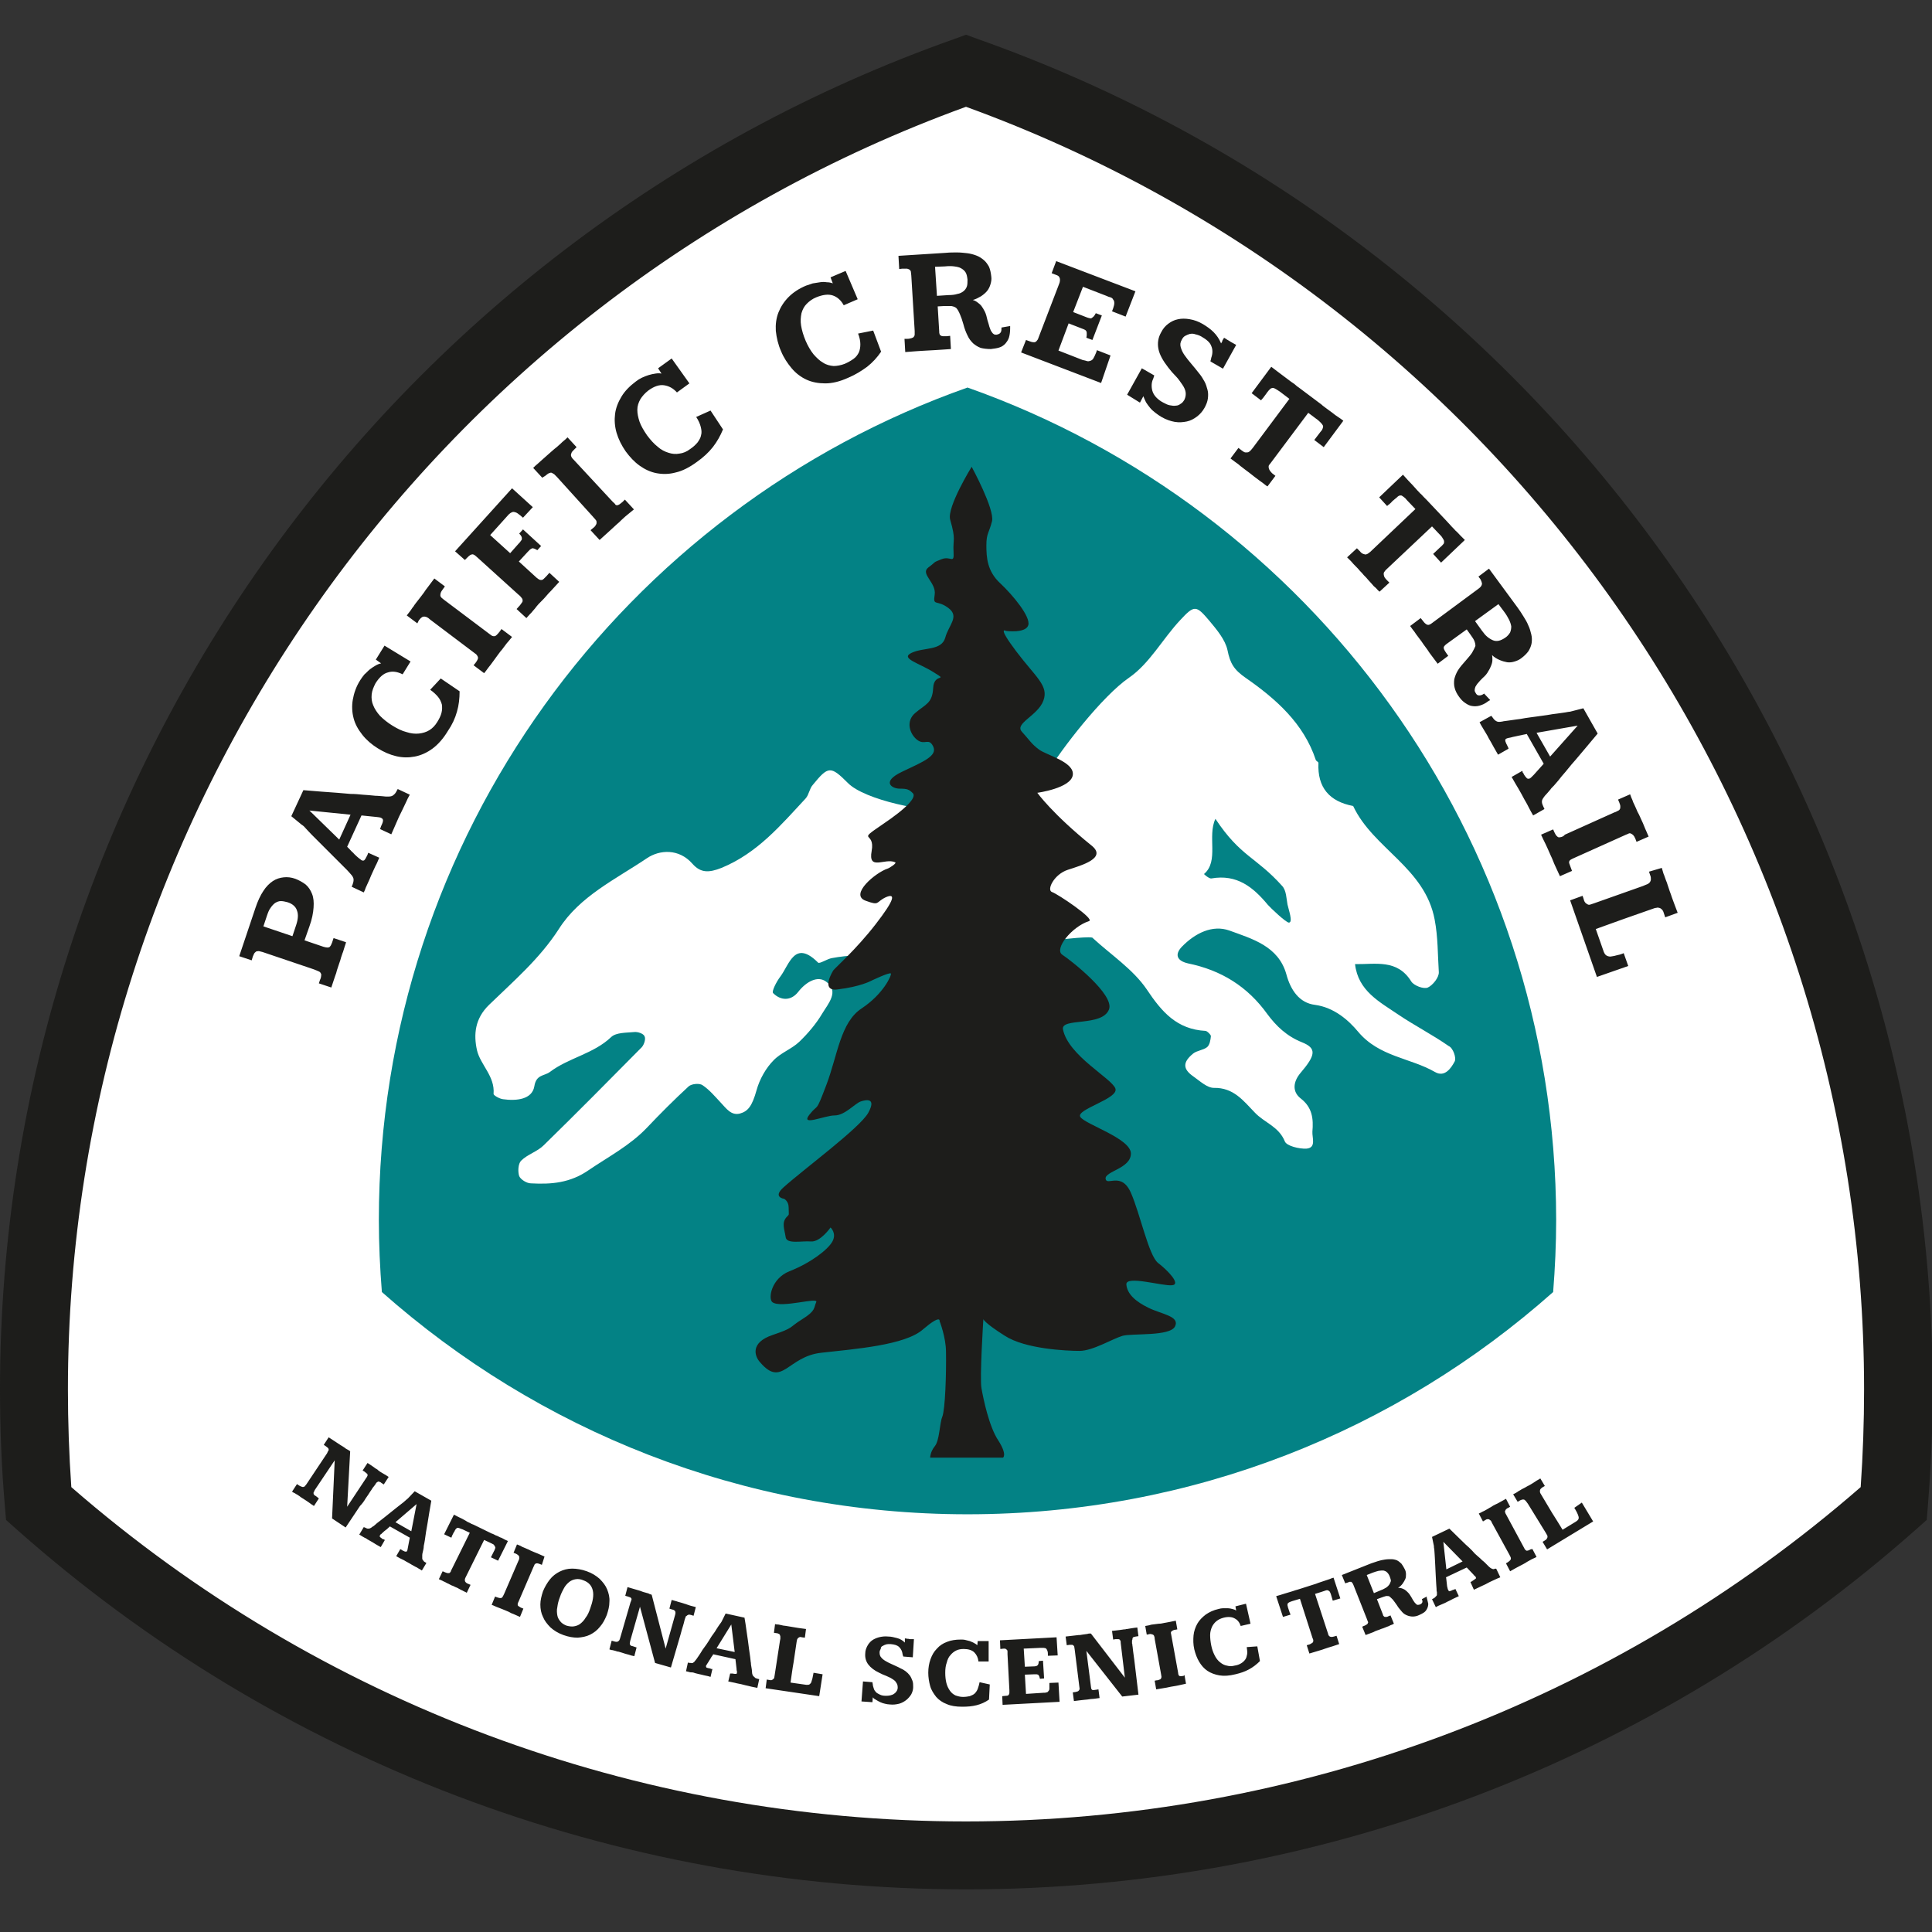 <?xml version="1.0" encoding="utf-8"?>
<!-- Generator: Adobe Illustrator 24.3.2, SVG Export Plug-In . SVG Version: 6.00 Build 0)  -->
<svg version="1.1" id="Layer_1" xmlns="http://www.w3.org/2000/svg" xmlns:xlink="http://www.w3.org/1999/xlink" x="0px" y="0px"
	 viewBox="0 0 512 512" style="enable-background:new 0 0 512 512;" xml:space="preserve">
<rect x="0" y="0" width="512" height="512" fill="#333333" stroke="none"/>
<style type="text/css">
	.st0{fill:#FFFFFF;stroke:#FFFFFF;stroke-miterlimit:10;}
	.st1{display:none;}
	.st2{display:inline;}
	.st3{fill:#038285;}
	.st4{fill:#1D1D1B;}
</style>
<g id="Layer_2_1_">
	<g id="Layer_3">
		<g>
			<g>
				<g>
					<path class="st0" d="M256.8,24.8C118.7,73.6,19.8,205.3,19.8,360c0,9.7,0.5,19.4,1.2,29c62.7,55.6,145.2,89.5,235.8,89.5
						s173-33.7,235.8-89.5c0.8-9.6,1.2-19.3,1.2-29C493.6,205.3,394.7,73.6,256.8,24.8z"/>
				</g>
			</g>
			<g>
				<g>
					<path class="st0" d="M259.3,14.7l-2.9-1.1l-2.9,1.1C105.2,67.1,5.5,208.2,5.5,365.6c0,10.1,0.4,20.3,1.3,30.4l0.3,3.5l2.6,2.4
						c68,60.4,155.6,93.6,246.8,93.6s178.7-33.2,246.8-93.6l2.6-2.4l0.3-3.5c0.8-10.1,1.3-20.3,1.3-30.4
						C507.3,208.2,407.6,67.1,259.3,14.7z M488.8,390.8c-64.4,56.1-146.8,86.8-232.4,86.8S88.4,447,24,390.8
						c-0.6-8.4-0.9-17-0.9-25.4c0-148.9,93.6-282.3,233.2-333.1c139.6,50.8,233.2,184.2,233.2,333.1
						C489.6,373.9,489.3,382.4,488.8,390.8z"/>
				</g>
			</g>
		</g>
	</g>
	<g class="st1">
		<g class="st2">
			<g>
				<path class="st3" d="M338.5,236.7c-6.9-7.6-10.8-7.5-17.3-17.4c-2.2,4.5,1,11-2.9,14.3c-0.1,0.1,1.4,1.3,1.9,1.2
					c6.7-1.2,10.9,2.3,14.7,6.9c0.7,0.8,4.8,4.7,5.5,4.6c1.1-0.1-0.1-3.3-0.4-4.7C339.6,239.9,339.6,237.9,338.5,236.7z
					 M256.8,107.2c-89.1,31.5-152.9,116.4-152.9,216.2c0,6.3,0.3,12.5,0.8,18.7c40.5,35.9,93.7,57.7,152.1,57.7
					s111.6-21.8,152.1-57.7c0.5-6.2,0.8-12.4,0.8-18.7C409.6,223.6,345.8,138.7,256.8,107.2z M383.3,282.3c-0.9,1.7-2.5,4.2-5.1,2.7
					c-6.5-3.7-14.5-3.9-20-10.5c-2.5-2.9-6.2-6.3-11.2-7c-4.1-0.5-6.4-3.9-7.4-7.9c-2.1-7.4-8.9-9.2-14.8-11.4
					c-4.4-1.6-8.9,0.7-12.3,4.2c-1.9,2-1.4,3.6,1.6,4.3c8.6,1.8,15.5,6,20.7,13.2c2.3,3,5,5.7,8.9,7.3c3.9,1.6,3.6,3.3-0.4,8
					c-1.9,2.3-2.2,4.8,0.1,6.6c3,2.4,3.3,5.3,3,8.6c-0.1,1.6,1.1,4.2-1.6,4.4c-1.9,0.1-5.1-0.7-5.6-1.9c-1.6-3.9-5.4-4.9-7.8-7.5
					c-2.9-3-5.5-6.5-10.6-6.4c-1.8,0-3.6-1.8-5.3-2.9c-2.8-2-2.8-3.7-0.1-6c1-0.8,2.6-0.9,3.6-1.7c0.7-0.6,0.9-1.9,1-2.8
					c0-0.4-0.9-1.3-1.4-1.4c-7.4-0.4-11.4-4.9-15.3-10.8c-3.5-5.2-9.2-8.9-14-13.3c0-1.1-26.8,2.6-26.8,2.6s-30.5-2.2-34.7,1.8
					c-2.1,0.2-4.2,0.4-6.3,0.8c-1.3,0.2-3.2,1.6-3.6,1.2c-6.1-6.1-7.4,0.5-9.8,3.6c-1,1.3-2.4,3.9-1.9,4.3c2,2,4.6,2.1,6.5-0.3
					c2.1-2.6,5.1-4.4,7.4-2.6c3.4,2.4,0.4,5.8-1.1,8.2c-1.6,2.6-3.7,5.2-6,7.4c-2,1.9-4.8,2.8-6.7,4.8c-2,2-3.6,4.9-4.4,7.7
					c-1.2,4.2-2.3,5.5-4.3,6.1c-2.3,0.6-3.5-1.3-5-2.8c-1.5-1.6-2.9-3.3-4.7-4.5c-0.8-0.6-2.8-0.4-3.6,0.3
					c-3.7,3.4-7.4,7.1-10.9,10.8c-4.4,4.6-9.9,7.4-15.1,11c-4.8,3.3-9.7,3.7-15,3.4c-1.1,0-2.6-1-3-1.9c-0.4-1.2-0.3-3.2,0.5-4
					c1.7-1.7,4.2-2.4,5.9-4c8.6-8.4,17.1-17,25.5-25.5c0.6-0.7,1.1-2.2,0.7-2.8c-0.3-0.7-1.8-1.2-2.6-1.1c-2.1,0.2-4.7,0.1-6,1.3
					c-4.6,4.4-11.1,5.4-16,9.1c-1.5,1.1-3.5,0.6-4,3.7c-0.6,3.4-4.7,3.8-8.1,3.3c-0.9-0.1-2.4-1-2.4-1.4c0.4-4.6-3.4-7.5-4.3-11.4
					c-0.9-4-0.6-8.1,3.1-11.8c6.4-6.2,13.1-12,18.1-19.7c5.4-8.5,14.8-12.9,22.9-18.4c3.2-2.2,8.2-2.5,11.8,1.5
					c2.2,2.4,4.3,2.4,7.5,1.1c9.3-3.8,15.4-11.1,21.9-18c0.9-1,1-2.5,1.9-3.5c4-4.9,4.6-5,9.1-0.5c4.3,4.4,20.4,7.7,27.1,7.1
					c-0.6-2.4,26.4-7.2,24.2-9.1c4.1-6.9,14.8-20.6,21.7-25.3c5.4-3.7,8.7-10.1,13.3-15c3.6-3.9,4.1-3.8,7.4,0.1
					c2,2.4,4.2,5,4.8,7.7c0.7,3.4,1.7,5.1,4.8,7.3c7.7,5.4,15,11.8,18.1,21.3c0.1,0.3,0.7,0.5,0.7,0.8c-0.3,6.4,2.8,10,9,11.2
					c5.2,11.1,18.6,16,21.2,29.5c0.9,4.6,0.8,9.1,1.1,13.6c0.1,1.4-1.6,3.4-2.8,4c-1.1,0.5-3.6-0.5-4.3-1.6
					c-3.6-5.9-9.3-4.4-14.6-4.5c0.8,7,6.4,9.8,11.3,13.1c4.2,2.8,8.8,5.2,13,8.1C382.9,278.8,383.8,281.4,383.3,282.3z"/>
			</g>
		</g>
		<g class="st2">
			<g>
				<path class="st4" d="M259.3,16.7l-2.9-1.1l-2.9,1.1C105.2,69.1,5.5,210.1,5.5,367.5c0,10.1,0.4,20.3,1.3,30.4l0.3,3.5l2.6,2.4
					c68,60.4,155.6,93.6,246.8,93.6s178.7-33.2,246.8-93.6l2.6-2.4l0.3-3.5c0.8-10.1,1.3-20.3,1.3-30.4
					C507.3,210.1,407.6,69.1,259.3,16.7z M488.8,392.8c-64.4,56.1-146.8,86.8-232.4,86.8S88.4,449,24,392.8
					c-0.6-8.4-0.9-17-0.9-25.4c0-148.9,93.6-282.3,233.2-333.1c139.6,50.8,233.2,184.2,233.2,333.1
					C489.6,375.8,489.3,384.4,488.8,392.8z M147.1,130.2c0.4-0.3,0.7-0.6,1-0.7c0.3-0.1,0.5-0.2,0.7-0.1c0.2,0.1,0.4,0.2,0.7,0.4
					c0.2,0.2,0.4,0.4,0.7,0.7l9.4,10.4c0.2,0.3,0.5,0.5,0.6,0.7c0.2,0.2,0.3,0.4,0.3,0.7c0,0.2,0,0.5-0.2,0.7
					c-0.1,0.3-0.4,0.6-0.8,0.9l-0.6,0.5l2.4,2.5c0.7-0.6,1.4-1.3,2.1-1.9s1.5-1.4,2.4-2.2c0.5-0.4,0.9-0.8,1.3-1.2
					c0.4-0.4,0.8-0.7,1.1-1c0.4-0.3,0.7-0.6,1.1-0.9c0.4-0.3,0.7-0.6,1.1-0.9l-2.4-2.5l-0.6,0.6c-0.4,0.3-0.7,0.6-0.9,0.7
					c-0.2,0.1-0.4,0.2-0.6,0.2s-0.4-0.1-0.5-0.3s-0.4-0.4-0.6-0.6l-10.2-11c-0.2-0.2-0.4-0.4-0.5-0.6s-0.2-0.4-0.2-0.6
					s0.1-0.4,0.2-0.7c0.1-0.2,0.4-0.5,0.7-0.8l0.6-0.6l-2.4-2.5c-0.4,0.4-0.7,0.7-1.1,1c-0.4,0.3-0.7,0.7-1.1,1
					c-0.4,0.4-0.8,0.7-1.3,1.1s-1,0.9-1.6,1.4c-0.3,0.3-0.6,0.5-0.9,0.8c-0.3,0.3-0.6,0.5-0.9,0.8c-0.3,0.3-0.7,0.6-1,0.9
					c-0.4,0.3-0.8,0.7-1.2,1.1l2.4,2.5L147.1,130.2z M126.8,151.4c0.3-0.3,0.5-0.5,0.8-0.7c0.2-0.1,0.4-0.2,0.6-0.2s0.4,0.1,0.7,0.3
					c0.2,0.2,0.5,0.4,0.8,0.7l10.4,9.4c0.4,0.3,0.7,0.6,0.9,0.9c0.2,0.2,0.3,0.5,0.3,0.7s0,0.4-0.2,0.6c-0.1,0.2-0.3,0.4-0.5,0.7
					l-0.9,1l2.5,2.4c0.3-0.3,0.6-0.7,0.9-1c0.3-0.3,0.6-0.6,0.9-1c0.3-0.3,0.6-0.7,0.9-1.1c0.3-0.4,0.7-0.8,1.2-1.3s1-1,1.4-1.5
					s0.8-0.9,1.2-1.3c0.4-0.4,0.7-0.8,1.1-1.2s0.7-0.8,1.1-1.2l-2.5-2.4l-0.8,0.9c-0.3,0.3-0.5,0.5-0.7,0.7s-0.4,0.3-0.6,0.3
					c-0.2,0-0.4,0-0.6-0.1s-0.4-0.3-0.7-0.5l-4.6-4.2l2.4-2.5c0.2-0.2,0.4-0.4,0.6-0.6c0.2-0.1,0.4-0.2,0.5-0.3c0.2,0,0.4,0,0.6,0.1
					s0.5,0.2,0.8,0.4l1-1.1l-4.7-4.3l-1,1.1c0.3,0.3,0.5,0.6,0.6,0.8s0.1,0.4,0.1,0.6c0,0.2-0.1,0.4-0.3,0.6
					c-0.1,0.2-0.3,0.4-0.5,0.6l-2.3,2.5l-5.2-4.7l4.4-4.9c0.2-0.2,0.4-0.5,0.7-0.7c0.2-0.2,0.5-0.3,0.7-0.4c0.3-0.1,0.6,0,0.9,0.1
					c0.3,0.1,0.7,0.4,1.2,0.8l0.7,0.6l2.5-2.7l-5.4-4.9l-14.8,16.5l2.5,2.3L126.8,151.4z M114.3,167.7c0.3-0.4,0.6-0.7,0.8-0.8
					c0.2-0.2,0.5-0.2,0.7-0.2s0.5,0.1,0.7,0.2c0.2,0.1,0.5,0.3,0.8,0.6l11.2,8.4c0.3,0.2,0.5,0.4,0.8,0.6c0.2,0.2,0.3,0.4,0.4,0.6
					c0.1,0.2,0.1,0.5,0,0.7c-0.1,0.3-0.3,0.6-0.6,1l-0.5,0.6l2.7,2.1c0.6-0.7,1.1-1.5,1.7-2.2c0.5-0.7,1.2-1.6,1.9-2.5
					c0.4-0.5,0.7-1,1.1-1.4c0.3-0.4,0.6-0.8,0.9-1.2c0.3-0.4,0.6-0.8,0.9-1.1c0.3-0.4,0.6-0.7,0.9-1.1l-2.7-2.1l-0.5,0.7
					c-0.3,0.4-0.6,0.7-0.8,0.9s-0.4,0.3-0.6,0.3c-0.2,0-0.4,0-0.6-0.1c-0.2-0.1-0.4-0.3-0.7-0.5l-11.9-8.9c-0.2-0.2-0.4-0.3-0.6-0.5
					s-0.3-0.4-0.3-0.6c0-0.2,0-0.4,0.1-0.7s0.3-0.6,0.6-1l0.5-0.7l-2.7-2.1c-0.3,0.4-0.6,0.8-0.9,1.2s-0.6,0.8-0.9,1.2
					s-0.7,0.9-1,1.4c-0.4,0.5-0.8,1.1-1.3,1.7c-0.2,0.3-0.5,0.6-0.7,0.9c-0.2,0.3-0.5,0.6-0.7,1c-0.3,0.3-0.5,0.7-0.8,1.1
					c-0.3,0.4-0.6,0.8-1,1.3l2.7,2.1L114.3,167.7z M88.2,258.8c0.3,0.1,0.5,0.3,0.6,0.5s0.2,0.4,0.1,0.7c0,0.3-0.1,0.7-0.3,1.1
					l-0.3,0.9l3.2,1.1c0.2-0.5,0.3-1,0.5-1.5s0.3-1,0.5-1.5s0.4-1.1,0.5-1.6c0.2-0.6,0.4-1.2,0.6-1.8c0.2-0.6,0.4-1.1,0.5-1.6
					c0.2-0.5,0.3-1,0.5-1.4c0.1-0.4,0.3-0.9,0.4-1.3c0.1-0.4,0.3-0.8,0.4-1.3l-3.2-1.1l-0.3,0.9c-0.1,0.4-0.3,0.7-0.4,1
					c-0.1,0.2-0.3,0.4-0.4,0.5c-0.2,0.1-0.4,0.1-0.6,0.1c-0.3,0-0.6-0.1-1-0.2l-4.9-1.7l1.3-3.6c0.7-1.9,1-3.5,1.1-4.9
					s0-2.5-0.4-3.5s-0.9-1.8-1.7-2.4c-0.8-0.6-1.7-1.1-2.6-1.5c-1.1-0.4-2.1-0.5-3-0.4c-1,0.1-2,0.4-2.8,1c-0.9,0.6-1.8,1.5-2.5,2.5
					c-0.8,1.2-1.5,2.6-2.1,4.4L67.7,255l3.2,1.1l0.3-1c0.2-0.4,0.3-0.8,0.5-1s0.4-0.4,0.6-0.4s0.5-0.1,0.7,0
					c0.3,0.1,0.5,0.1,0.8,0.2l13.3,4.5C87.6,258.5,87.9,258.7,88.2,258.8z M82.5,246.8l-1,2.9l-7.5-2.5l0.9-2.6
					c0.3-0.9,0.6-1.7,1-2.2c0.4-0.6,0.8-1,1.2-1.3c0.5-0.3,1-0.5,1.5-0.5s1.1,0.1,1.8,0.3c1.3,0.4,2.2,1.2,2.4,2.2
					C83,244,82.9,245.3,82.5,246.8z M84.9,221.7c0.4,0.4,0.9,1,1.5,1.6s1.2,1.2,1.9,1.9c0.7,0.7,1.4,1.4,2.1,2.1
					c0.7,0.7,1.4,1.4,2.1,2.1s1.3,1.3,1.9,1.9c0.6,0.6,1.1,1.1,1.5,1.5s0.7,0.8,0.9,1c0.3,0.3,0.5,0.6,0.6,0.8s0.2,0.4,0.2,0.7
					c0,0.2,0,0.5-0.1,0.8s-0.2,0.7-0.4,1.1l3.1,1.5c0.2-0.4,0.4-0.8,0.5-1.2c0.2-0.4,0.3-0.7,0.5-1.1c0.2-0.4,0.3-0.7,0.5-1.1
					c0.2-0.4,0.3-0.8,0.5-1.2c0.4-0.9,0.8-1.7,1.1-2.4c0.4-0.7,0.7-1.5,1-2.2l-2.8-1.3c0,0-0.1,0.1-0.1,0.3
					c-0.1,0.1-0.1,0.3-0.2,0.4c-0.1,0.1-0.1,0.3-0.2,0.4c-0.1,0.1-0.1,0.2-0.1,0.2c-0.2,0.4-0.4,0.6-0.5,0.7c-0.2,0.1-0.4,0.1-0.6,0
					c-0.1,0-0.2-0.1-0.3-0.2c-0.1-0.1-0.3-0.2-0.4-0.3s-0.3-0.2-0.6-0.5c-0.3-0.3-0.7-0.6-1-1c-0.4-0.3-0.7-0.7-1-1
					s-0.5-0.5-0.6-0.6l3.7-8.1l3.8,0.4c0.3,0,0.6,0.1,0.8,0.1c0.2,0,0.4,0.1,0.6,0.2c0.2,0.1,0.4,0.3,0.4,0.6s-0.1,0.7-0.4,1.3
					c0,0,0,0.1-0.1,0.2c0,0.1-0.1,0.2-0.1,0.3s-0.1,0.2-0.1,0.3s-0.1,0.2-0.1,0.2l2.9,1.4c0.5-1.2,1-2.2,1.4-3.1
					c0.4-1,0.9-2,1.4-2.9c0.4-0.9,0.8-1.6,1.1-2.3c0.3-0.7,0.6-1.3,1-2l-3.1-1.5c-0.3,0.6-0.6,1.1-0.8,1.3c-0.2,0.2-0.5,0.5-0.9,0.6
					c-0.3,0.1-0.8,0.1-1.4,0.1c-0.6-0.1-1.3-0.1-2.3-0.2c-0.2,0-0.7,0-1.4-0.1c-0.7-0.1-1.5-0.1-2.5-0.2c-1-0.1-2-0.2-3.1-0.2
					c-1.1-0.1-2.3-0.2-3.4-0.3c-2.6-0.2-5.6-0.4-8.8-0.7l-3.1,6.8l2.7,2.3C84.1,220.9,84.5,221.2,84.9,221.7z M85.9,217.1l10.7,1.1
					l-2.9,6.5L85.9,217.1L85.9,217.1z M390.3,157.6c0.1,0.3,0.2,0.6,0.1,0.8c0,0.2-0.2,0.4-0.3,0.6c-0.2,0.2-0.4,0.4-0.7,0.6
					l-11.7,8.6c-0.3,0.2-0.5,0.4-0.7,0.5s-0.4,0.2-0.6,0.2s-0.5-0.1-0.7-0.3c-0.3-0.2-0.5-0.5-0.9-1l-0.4-0.5l-2.7,2.1
					c0.3,0.4,0.5,0.7,0.8,1.1c0.3,0.3,0.5,0.7,0.8,1.1c0.3,0.4,0.6,0.8,0.9,1.2s0.7,0.9,1,1.4c0.4,0.5,0.7,1,1.1,1.5
					c0.3,0.5,0.6,0.9,0.9,1.3c0.3,0.4,0.6,0.8,0.9,1.2s0.6,0.8,0.9,1.2l2.7-2.1l-0.5-0.7c-0.2-0.3-0.4-0.6-0.5-0.8s-0.2-0.4-0.2-0.6
					c0-0.2,0-0.3,0.2-0.5c0.1-0.2,0.3-0.3,0.5-0.5l5.3-3.8l1,1.4c0.4,0.6,0.8,1.1,1,1.6s0.3,0.9,0.3,1.4c-0.2,0.5-0.5,1.1-0.9,1.8
					c-0.4,0.6-1,1.3-1.7,2.1c-0.8,0.9-1.5,1.7-2,2.4c-0.5,0.8-0.8,1.6-1,2.4c-0.1,0.8-0.1,1.6,0.1,2.3c0.2,0.8,0.6,1.6,1.2,2.4
					c0.5,0.7,1,1.2,1.6,1.6c0.6,0.4,1.1,0.7,1.8,0.8c0.6,0.1,1.3,0.1,2-0.1c0.7-0.2,1.4-0.5,2.2-1.1c0,0,0,0,0.1-0.1
					c0,0,0.1-0.1,0.2-0.1s0.1-0.1,0.2-0.1s0.1-0.1,0.1-0.1l-1.6-1.7c-0.5,0.4-0.9,0.5-1.3,0.5s-0.7-0.2-0.9-0.6
					c-0.2-0.3-0.3-0.5-0.3-0.8s0.1-0.6,0.2-0.9c0.2-0.3,0.4-0.7,0.7-1c0.3-0.4,0.7-0.8,1.2-1.3c0.7-0.6,1.2-1.2,1.5-1.8
					c0.4-0.6,0.6-1.1,0.8-1.6c0.2-0.5,0.3-1,0.3-1.4c0-0.5,0-0.9-0.1-1.3c0.6,0.6,1.3,1,2,1.3s1.4,0.5,2,0.6c0.7,0.1,1.4,0,2-0.2
					c0.7-0.2,1.3-0.5,1.8-0.9c0.8-0.6,1.4-1.2,1.9-1.9c0.4-0.7,0.7-1.4,0.8-2.1c0.1-0.7,0.1-1.5-0.1-2.3s-0.4-1.6-0.8-2.4
					c-0.3-0.8-0.8-1.6-1.3-2.4s-1-1.6-1.6-2.4l-7.3-10l-2.7,2.1l0.3,0.4C390,156.9,390.2,157.3,390.3,157.6z M394.7,163.5l1.5,2
					c0.6,0.8,1,1.5,1.3,2.1s0.5,1.2,0.6,1.8c0,0.6-0.1,1.1-0.3,1.6c-0.3,0.5-0.7,1-1.3,1.4c-0.6,0.4-1.2,0.7-1.7,0.8s-1,0.1-1.5-0.1
					c-0.5-0.2-1-0.5-1.5-0.9s-1-1-1.5-1.7l-1.8-2.5L394.7,163.5z M293.9,98.9l-3.5-1.4l-0.2,0.6c-0.3,0.7-0.5,1.2-0.7,1.5
					c-0.2,0.4-0.5,0.6-0.8,0.7s-0.6,0.2-0.9,0.1s-0.7-0.2-1.2-0.3l-6.3-2.4l2.6-7.1l3.5,1.4c0.3,0.1,0.5,0.2,0.7,0.3
					c0.2,0.1,0.3,0.2,0.4,0.4c0.1,0.2,0.1,0.4,0.1,0.7c0,0.3,0,0.6-0.1,1l1.6,0.6l2.5-6.4L290,88c-0.2,0.4-0.4,0.7-0.6,0.9
					c-0.2,0.2-0.4,0.3-0.5,0.4c-0.2,0.1-0.4,0.1-0.6,0c-0.2,0-0.4-0.1-0.7-0.2l-3.5-1.4l2.5-6.6l6.1,2.4c0.4,0.2,0.7,0.3,1.1,0.4
					c0.3,0.1,0.6,0.3,0.7,0.6c0.2,0.2,0.3,0.5,0.3,0.9s-0.1,0.8-0.3,1.4l-0.3,0.8l3.5,1.4l2.5-6.6l-20.6-7.8l-1.2,3.1l1.3,0.5
					c0.3,0.1,0.6,0.3,0.7,0.5s0.2,0.4,0.2,0.7c0,0.2,0,0.5-0.1,0.8s-0.2,0.5-0.3,0.8l-5,13c-0.1,0.3-0.2,0.5-0.3,0.8
					c-0.1,0.3-0.3,0.4-0.4,0.6c-0.2,0.2-0.4,0.3-0.6,0.3s-0.5,0-0.8-0.1l-1.4-0.5l-1.3,3.3l20.8,7.9L293.9,98.9z M434.3,234.9
					c0,0.3-0.1,0.5-0.2,0.7s-0.3,0.3-0.5,0.5c-0.2,0.1-0.4,0.2-0.7,0.3l-0.7,0.3l-12.7,4.5c-0.3,0.1-0.6,0.2-0.9,0.3s-0.5,0.1-0.7,0
					s-0.4-0.2-0.6-0.4s-0.4-0.5-0.5-1l-0.3-0.9l-3.2,1.2l7,19.9l8.1-2.8l-1.2-3.3c-0.7,0.3-1.4,0.5-2,0.6c-0.6,0.2-1.1,0.2-1.5,0.3
					c-0.4,0-0.8-0.1-1.1-0.3c-0.3-0.2-0.5-0.5-0.7-1l-2.1-5.9c2.7-1,5.2-1.9,7.4-2.6l7.5-2.6c0.3-0.1,0.5-0.2,0.8-0.2
					c0.3-0.1,0.5-0.1,0.8,0c0.2,0,0.5,0.2,0.7,0.4s0.4,0.5,0.5,0.9l0.4,1.2l3.2-1.2c-0.3-0.7-0.5-1.4-0.8-2.1
					c-0.2-0.6-0.5-1.3-0.7-1.9c-0.2-0.6-0.4-1.2-0.6-1.7c-0.2-0.6-0.4-1.2-0.6-1.8c-0.1-0.3-0.2-0.7-0.4-1.1
					c-0.2-0.5-0.3-0.9-0.5-1.4c-0.2-0.4-0.3-0.9-0.4-1.2c-0.1-0.4-0.2-0.6-0.2-0.7l-3.3,1l0.3,0.9
					C434.3,234.2,434.3,234.6,434.3,234.9z M411,223.9c-0.3,0.1-0.5,0.1-0.7,0.1s-0.4-0.2-0.6-0.4s-0.4-0.6-0.6-1l-0.3-0.7l-3.1,1.4
					c0.4,0.9,0.8,1.7,1.2,2.4c0.4,0.8,0.8,1.8,1.3,2.8c0.3,0.6,0.5,1.1,0.7,1.6s0.4,1,0.6,1.4s0.4,0.9,0.6,1.3
					c0.2,0.4,0.4,0.9,0.6,1.3l3.1-1.4l-0.3-0.8c-0.2-0.5-0.3-0.8-0.4-1.1s-0.1-0.5,0-0.7s0.2-0.3,0.4-0.4c0.2-0.1,0.5-0.3,0.8-0.4
					l13.5-6.1c0.3-0.1,0.5-0.2,0.7-0.3s0.4-0.1,0.6,0s0.4,0.2,0.6,0.4s0.4,0.5,0.6,1l0.3,0.8l3.1-1.4c-0.2-0.5-0.4-0.9-0.6-1.4
					c-0.2-0.4-0.4-0.9-0.6-1.4s-0.4-1-0.7-1.6c-0.3-0.6-0.5-1.2-0.9-1.9c-0.2-0.3-0.3-0.7-0.5-1.1c-0.2-0.4-0.3-0.7-0.5-1.1
					c-0.2-0.4-0.4-0.8-0.5-1.2c-0.2-0.4-0.4-0.9-0.6-1.5l-3.1,1.4l0.3,0.7c0.2,0.5,0.3,0.8,0.3,1.1s0,0.5-0.1,0.7s-0.3,0.4-0.6,0.5
					c-0.2,0.1-0.5,0.3-0.9,0.4l-12.8,5.8C411.6,223.7,411.3,223.8,411,223.9z M124.2,191.4c0.5-1.7,0.7-3.4,0.7-5.3l-4.9-3.3
					l-2.7,2.9c0.9,0.6,1.6,1.3,2.1,1.9c0.5,0.6,0.8,1.3,1,2c0.1,0.7,0.1,1.4-0.1,2.2s-0.6,1.6-1.1,2.4c-0.6,1-1.3,1.7-2.1,2.2
					c-0.8,0.5-1.8,0.8-2.7,0.9c-1,0.1-2.1,0-3.2-0.4c-1.2-0.3-2.4-0.9-3.6-1.7c-1.3-0.8-2.4-1.7-3.2-2.5c-0.8-0.9-1.4-1.8-1.8-2.7
					s-0.5-1.9-0.4-2.8c0.1-1,0.5-1.9,1-2.8c1-1.6,2.1-2.5,3.2-2.8c1.2-0.4,2.4-0.2,3.8,0.5l2.1-3.3l-6.8-4.1l-2.3,3.6l1.4,1
					c-0.5,0.1-1,0.3-1.5,0.6s-1,0.6-1.5,1s-0.9,0.9-1.4,1.3c-0.4,0.5-0.8,1-1.1,1.5c-1.1,1.7-1.7,3.4-2,5.1
					c-0.3,1.7-0.2,3.3,0.2,4.8c0.4,1.6,1.2,2.9,2.3,4.3c1.1,1.4,2.4,2.5,4,3.5s3.1,1.7,4.8,2.1c1.7,0.4,3.2,0.4,4.8,0.1
					c1.6-0.3,3.1-1,4.6-2.1s2.8-2.6,4-4.6C122.9,194.8,123.7,193.2,124.2,191.4z M399.1,193.5c-0.8,0.1-1.5,0.2-2.1,0.3
					s-1,0.1-1.3,0.2c-0.4,0.1-0.8,0.1-1,0.1c-0.3,0-0.5-0.1-0.7-0.2c-0.2-0.1-0.4-0.3-0.6-0.5s-0.4-0.6-0.7-0.9l-3,1.7
					c0.2,0.4,0.4,0.8,0.6,1.1s0.4,0.7,0.6,1s0.4,0.7,0.6,1s0.4,0.7,0.6,1.1c0.5,0.8,0.9,1.6,1.3,2.3s0.8,1.4,1.2,2.1l2.7-1.6
					c0,0-0.1-0.1-0.1-0.3c-0.1-0.1-0.1-0.2-0.2-0.4c-0.1-0.1-0.1-0.3-0.2-0.4c-0.1-0.1-0.1-0.2-0.1-0.2c-0.2-0.4-0.3-0.7-0.3-0.9
					s0.1-0.4,0.4-0.5c0.1,0,0.2-0.1,0.3-0.1s0.3-0.1,0.5-0.1c0.1,0,0.4-0.1,0.8-0.2c0.4-0.1,0.9-0.2,1.4-0.3s1-0.2,1.4-0.3
					s0.7-0.1,0.9-0.2l4.4,7.7l-2.5,2.8c-0.2,0.2-0.4,0.4-0.6,0.6c-0.2,0.2-0.3,0.3-0.5,0.4c-0.2,0.1-0.4,0.1-0.7,0
					c-0.2-0.2-0.5-0.5-0.8-1c0,0-0.1-0.1-0.1-0.2c0-0.1-0.1-0.2-0.2-0.3s-0.1-0.2-0.1-0.3s-0.1-0.2-0.1-0.2l-2.7,1.6
					c0.6,1.1,1.2,2.1,1.8,3c0.5,0.9,1.1,1.9,1.6,2.8c0.5,0.8,0.9,1.6,1.2,2.2c0.3,0.6,0.7,1.3,1.1,2l2.9-1.7
					c-0.3-0.6-0.5-1.1-0.6-1.4c-0.1-0.4-0.1-0.7,0-1s0.4-0.7,0.7-1.1c0.4-0.4,0.9-1,1.5-1.7c0.1-0.2,0.4-0.5,0.9-1
					c0.4-0.5,1-1.1,1.6-1.9c0.6-0.8,1.3-1.5,2-2.4s1.5-1.8,2.2-2.5c1.8-2.1,3.6-4.3,5.7-6.8l-3.7-6.6l-3.4,0.9
					c-0.3,0-0.7,0.1-1.3,0.2c-0.6,0.1-1.3,0.2-2.1,0.3s-1.7,0.2-2.6,0.4c-1,0.1-1.9,0.3-2.8,0.4c-1,0.1-2,0.3-2.8,0.4
					C400.8,193.3,399.9,193.4,399.1,193.5z M415.3,195L415.3,195l-7.2,8l-3.5-6.2L415.3,195z M301.6,111.1l0.9-1.7
					c0.2,0.5,0.4,1,0.7,1.6c0.3,0.5,0.7,1,1.1,1.5s0.9,0.9,1.4,1.3s1.1,0.8,1.6,1.1c1.2,0.7,2.4,1.1,3.4,1.3
					c1.2,0.2,2.2,0.1,3.1-0.1s1.9-0.7,2.6-1.3c0.8-0.6,1.5-1.4,2-2.3s0.8-1.7,0.9-2.4c0.1-0.8,0.1-1.6-0.1-2.3
					c-0.2-0.7-0.4-1.5-0.8-2.2s-0.8-1.4-1.3-2c-0.8-1-1.5-1.9-2.2-2.6c-0.7-0.8-1.3-1.6-1.8-2.3s-0.8-1.4-1-2.1s-0.1-1.3,0.3-2
					c0.2-0.4,0.5-0.8,0.9-1s0.8-0.4,1.2-0.5c0.5-0.1,1-0.1,1.5,0.1c0.5,0.1,1.1,0.3,1.6,0.6c1.4,0.8,2.3,1.6,2.5,2.5
					c0.4,0.9,0.4,2,0,3c0,0.2-0.1,0.3-0.1,0.5c-0.1,0.2-0.1,0.3-0.1,0.5l3.2,1.9l3.4-6.2c-0.3-0.2-0.6-0.3-0.9-0.5
					c-0.4-0.2-0.7-0.4-1-0.6s-0.6-0.3-0.8-0.5c-0.2-0.1-0.4-0.2-0.5-0.3l-0.3,0.5c-0.1,0.1-0.2,0.3-0.2,0.5
					c-0.1,0.2-0.2,0.3-0.3,0.5c-0.5-1.2-1.2-2.2-2-2.9s-1.8-1.5-2.7-2.1c-1.2-0.7-2.3-1.1-3.4-1.3c-1.1-0.2-2.2-0.2-3,0
					c-1,0.2-1.8,0.6-2.5,1.2c-0.8,0.6-1.4,1.3-1.9,2.3c-0.8,1.4-1,2.8-0.7,4.3s1.2,3,2.5,4.8c0.6,0.8,1.3,1.6,2,2.3
					c0.7,0.7,1.2,1.5,1.7,2.2s0.8,1.4,0.9,2c0.1,0.7,0,1.3-0.3,2c-0.3,0.5-0.6,0.9-1,1.1c-0.4,0.3-0.8,0.5-1.3,0.5
					c-0.5,0.1-1,0-1.6-0.1s-1.1-0.4-1.7-0.7c-0.8-0.4-1.4-0.9-1.8-1.3c-0.5-0.5-0.8-1-1-1.5s-0.3-1.1-0.3-1.7s0.1-1.2,0.4-1.8
					c0.1-0.3,0.2-0.6,0.3-0.9l-3.2-1.9l-3.8,6.9L301.6,111.1z M357.6,153.7c0.4,0.4,0.8,0.8,1.1,1.2c0.4,0.4,0.7,0.7,1,1.1
					c0.5,0.5,0.9,0.9,1.2,1.3c0.4,0.4,0.7,0.8,1,1.1c0.3,0.4,0.6,0.7,1,1c0.3,0.3,0.6,0.7,1,1l2.5-2.4l-0.8-0.8
					c-0.3-0.3-0.5-0.6-0.6-0.9c-0.1-0.3-0.1-0.5-0.1-0.7s0.1-0.4,0.2-0.5s0.2-0.3,0.3-0.4l12.1-11.4l1.7,1.8
					c0.5,0.5,0.9,0.9,1.1,1.3c0.2,0.3,0.4,0.6,0.4,0.9s0,0.5-0.2,0.7s-0.4,0.5-0.8,0.8l-1.9,1.8l2.1,2.3l6.2-5.9
					c-0.4-0.4-0.8-0.8-1.2-1.2c-0.4-0.4-0.8-0.9-1.3-1.3c-0.4-0.5-0.9-0.9-1.3-1.4c-0.4-0.4-0.8-0.9-1.2-1.3l-5-5.3
					c-0.2-0.2-0.5-0.5-0.8-0.8s-0.6-0.7-1-1c-0.3-0.4-0.7-0.7-1-1.1c-0.4-0.4-0.7-0.8-1-1.1c-0.8-0.8-1.6-1.7-2.4-2.6l-6.2,5.9
					l2.1,2.3c0.1-0.1,0.3-0.3,0.6-0.5c0.2-0.2,0.5-0.4,0.7-0.7c0.2-0.2,0.5-0.4,0.7-0.6c0.2-0.2,0.4-0.3,0.5-0.4
					c0.2-0.2,0.4-0.4,0.6-0.5s0.4-0.1,0.6-0.1s0.4,0.2,0.7,0.4c0.3,0.2,0.6,0.5,0.9,0.9l2.2,2.3l-11.5,10.9
					c-0.2,0.2-0.4,0.4-0.6,0.5c-0.2,0.2-0.4,0.3-0.7,0.4c-0.2,0.1-0.5,0-0.8-0.1s-0.6-0.3-0.9-0.7l-0.8-0.8l-2.5,2.4
					c0.3,0.3,0.7,0.7,1.1,1.1C356.9,152.9,357.2,153.3,357.6,153.7z M208.4,97.8c0.7,1.7,1.7,3.1,2.7,4.4c1.1,1.3,2.4,2.3,3.8,2.9
					c1.5,0.7,3.1,1,4.9,1c1.9,0,3.8-0.5,6-1.5c1.9-0.8,3.4-1.8,4.9-2.8c1.4-1.1,2.6-2.5,3.6-3.9l-2.1-5.5l-3.9,0.8
					c0.4,1,0.6,2,0.6,2.7c0,0.8-0.1,1.5-0.4,2.2c-0.3,0.6-0.7,1.2-1.4,1.7s-1.4,0.9-2.3,1.3c-1,0.4-2.1,0.6-2.9,0.6
					c-1-0.1-1.9-0.3-2.7-0.9c-0.9-0.5-1.7-1.3-2.4-2.2c-0.8-1-1.5-2.2-2.1-3.5c-0.6-1.4-1-2.7-1.2-3.9c-0.2-1.2-0.1-2.3,0.1-3.2
					c0.3-1,0.7-1.8,1.4-2.4c0.7-0.7,1.5-1.3,2.5-1.7c1.7-0.7,3.1-0.9,4.3-0.5s2.2,1.3,2.8,2.5l3.6-1.6l-3.1-7.4l-3.9,1.7l0.6,1.6
					c-0.5-0.2-1-0.3-1.6-0.3c-0.6-0.1-1.2-0.1-1.8,0s-1.3,0.2-1.9,0.3c-0.6,0.2-1.2,0.4-1.8,0.6c-1.9,0.8-3.3,1.8-4.5,2.9
					c-1.2,1.2-2.1,2.5-2.6,4c-0.6,1.5-0.8,3.1-0.7,4.8C207.2,94.3,207.6,96.1,208.4,97.8z M239.8,76.4c0.6,0,1,0,1.3,0
					c0.3,0.1,0.6,0.2,0.7,0.3c0.2,0.2,0.3,0.4,0.3,0.6c0,0.3,0.1,0.6,0.1,0.9l0.9,14.4c0,0.3,0,0.6,0,0.9s-0.1,0.5-0.2,0.6
					c-0.1,0.2-0.3,0.3-0.6,0.4s-0.7,0.2-1.3,0.2h-0.6l0.2,3.4c0.4,0,0.9-0.1,1.3-0.1c0.4,0,0.9-0.1,1.3-0.1c0.5,0,0.9-0.1,1.5-0.1
					c0.5,0,1.1-0.1,1.7-0.1c0.6,0,1.2-0.1,1.8-0.1s1.1-0.1,1.6-0.1s1-0.1,1.5-0.1s1-0.1,1.4-0.1l-0.2-3.4l-0.9,0.1c-0.4,0-0.7,0-1,0
					s-0.5-0.1-0.6-0.2c-0.2-0.1-0.3-0.2-0.3-0.4c-0.1-0.2-0.1-0.4-0.1-0.7l-0.4-6.5l1.7-0.1c0.7,0,1.4,0,1.9,0
					c0.5,0.1,0.9,0.2,1.3,0.5c0.4,0.4,0.7,1,1,1.7s0.6,1.5,0.9,2.5c0.3,1.2,0.7,2.2,1.1,2.9c0.4,0.9,0.9,1.5,1.5,2.1
					c0.6,0.5,1.2,0.9,2,1.2c0.8,0.2,1.7,0.3,2.6,0.3c0.8-0.1,1.6-0.2,2.2-0.4c0.7-0.2,1.2-0.6,1.6-1c0.4-0.5,0.8-1,1-1.7
					s0.3-1.5,0.3-2.4c0,0,0,0,0-0.1s0-0.1,0-0.2s0-0.1,0-0.2s0-0.1,0-0.1l-2.3,0.4c0,0.6,0,1.1-0.3,1.4c-0.2,0.3-0.6,0.4-1,0.5
					c-0.3,0-0.6,0-0.8-0.2c-0.2-0.1-0.4-0.4-0.6-0.7s-0.3-0.7-0.5-1.2c-0.1-0.5-0.3-1-0.5-1.7c-0.2-0.9-0.4-1.7-0.7-2.3
					c-0.3-0.6-0.6-1.1-0.9-1.5s-0.7-0.7-1.1-1s-0.8-0.5-1.2-0.6c0.8-0.2,1.5-0.6,2.2-1c0.6-0.4,1.2-0.9,1.6-1.4s0.7-1.1,0.9-1.8
					s0.3-1.3,0.2-2c-0.1-1-0.3-1.9-0.6-2.5c-0.4-0.7-0.8-1.3-1.4-1.8s-1.2-0.9-2-1.2s-1.6-0.5-2.4-0.6c-0.9-0.1-1.8-0.2-2.6-0.2
					c-0.9,0-1.9,0-2.8,0.1L238.9,73l0.2,3.4H239.8z M250.9,75.8c0.9-0.1,1.8-0.1,2.4,0c0.7,0.1,1.3,0.2,1.8,0.5s0.9,0.6,1.2,1.1
					c0.3,0.5,0.4,1.1,0.5,1.9c0,0.7,0,1.4-0.2,1.9s-0.5,0.9-0.9,1.2c-0.4,0.3-0.9,0.6-1.6,0.7c-0.6,0.2-1.4,0.3-2.3,0.3l-3,0.2
					l-0.5-7.5L250.9,75.8z M168,123.8c1.1,1.5,2.3,2.7,3.6,3.7s2.8,1.7,4.4,2s3.2,0.3,5-0.2c1.8-0.4,3.6-1.4,5.5-2.7
					c1.7-1.2,3-2.4,4.1-3.8s2-2.9,2.6-4.6l-3.2-4.9l-3.7,1.7c0.6,0.9,1,1.8,1.2,2.5c0.2,0.8,0.3,1.5,0.1,2.2
					c-0.1,0.7-0.5,1.3-0.9,1.9c-0.5,0.6-1.1,1.2-2,1.8c-0.9,0.7-1.9,1.1-2.7,1.2c-1,0.2-2,0.1-2.8-0.2c-1-0.3-2-0.8-2.8-1.6
					c-1-0.8-1.9-1.8-2.7-2.9c-0.9-1.3-1.6-2.5-2-3.5c-0.4-1.2-0.6-2.2-0.6-3.1c0-1,0.3-1.9,0.8-2.7c0.5-0.8,1.2-1.6,2.1-2.3
					c1.5-1.1,2.8-1.6,4.1-1.4s2.4,0.8,3.3,1.9l3.2-2.4l-4.6-6.5l-3.5,2.5l0.9,1.4c-0.5-0.1-1-0.1-1.6,0s-1.2,0.2-1.8,0.4
					c-0.6,0.2-1.2,0.4-1.8,0.7c-0.6,0.3-1.1,0.6-1.6,1c-1.6,1.2-2.8,2.5-3.7,3.9c-0.9,1.5-1.5,2.9-1.7,4.5s-0.1,3.2,0.4,4.9
					C166.1,120.7,166.9,122.2,168,123.8z M335.2,128.6c-0.1-0.2-0.2-0.5-0.2-0.7s0-0.4,0.1-0.5c0.1-0.2,0.2-0.3,0.3-0.4l9.9-13.2
					l2,1.5c0.6,0.4,1,0.8,1.3,1.1c0.3,0.3,0.5,0.6,0.6,0.8c0.1,0.3,0,0.5-0.1,0.8s-0.3,0.6-0.6,0.9l-1.6,2.1l2.4,1.9l5.1-6.9
					c-0.4-0.3-0.9-0.7-1.4-1s-1-0.7-1.5-1.1s-1-0.7-1.5-1.1s-1-0.7-1.4-1.1l-5.9-4.4c-0.3-0.2-0.6-0.4-0.9-0.7
					c-0.3-0.3-0.7-0.5-1.1-0.8s-0.8-0.6-1.2-0.9c-0.4-0.3-0.8-0.6-1.2-0.9c-0.9-0.7-1.9-1.4-2.8-2.2l-5.1,6.9l2.4,1.9
					c0.1-0.2,0.3-0.4,0.5-0.6c0.2-0.3,0.4-0.5,0.6-0.8s0.4-0.5,0.5-0.7c0.2-0.2,0.3-0.4,0.4-0.5c0.2-0.2,0.4-0.4,0.5-0.5
					c0.2-0.1,0.4-0.2,0.6-0.2s0.5,0.1,0.8,0.3c0.3,0.2,0.7,0.4,1.1,0.7l2.4,1.9l-9.5,12.7c-0.2,0.2-0.3,0.4-0.5,0.6
					s-0.4,0.4-0.6,0.5s-0.5,0.1-0.8,0.1s-0.6-0.2-1-0.5l-0.9-0.7l-2.1,2.7c0.4,0.3,0.8,0.6,1.2,0.9c0.4,0.3,0.9,0.6,1.3,1
					c0.4,0.3,0.9,0.7,1.3,1s0.8,0.6,1.2,0.9c0.5,0.4,1,0.8,1.4,1.1s0.8,0.6,1.2,0.9c0.4,0.3,0.8,0.6,1.1,0.8
					c0.4,0.3,0.7,0.6,1.1,0.8l2.1-2.7l-0.9-0.7C335.5,129.1,335.3,128.8,335.2,128.6z M111.5,395.7c-0.1,0.1-0.4,0.3-0.7,0.6
					c-0.3,0.3-0.7,0.6-1.1,0.9s-0.9,0.7-1.4,1.1s-1,0.8-1.5,1.2c-0.5,0.4-1,0.8-1.5,1.2c-0.5,0.4-1,0.8-1.4,1.1s-0.8,0.6-1.1,0.9
					c-0.3,0.3-0.5,0.4-0.7,0.5c-0.2,0.2-0.4,0.3-0.6,0.4s-0.3,0.1-0.5,0.1s-0.3,0-0.5-0.1s-0.4-0.2-0.7-0.3l-1.2,2
					c0.3,0.1,0.5,0.3,0.7,0.4s0.5,0.3,0.7,0.4s0.5,0.2,0.7,0.4c0.2,0.1,0.5,0.3,0.7,0.4c0.5,0.3,1.1,0.6,1.5,0.9
					c0.5,0.3,0.9,0.5,1.4,0.8l1.1-1.9c0,0-0.1,0-0.2-0.1s-0.2-0.1-0.3-0.1c-0.1-0.1-0.2-0.1-0.2-0.1c-0.1,0-0.1-0.1-0.1-0.1
					c-0.2-0.1-0.4-0.3-0.5-0.4s-0.1-0.3,0-0.4c0-0.1,0.1-0.1,0.1-0.2c0.1-0.1,0.2-0.2,0.3-0.2c0-0.1,0.2-0.2,0.4-0.4
					c0.2-0.2,0.4-0.4,0.7-0.6s0.5-0.4,0.7-0.6s0.4-0.3,0.4-0.4l5.2,2.9l-0.5,2.5c0,0.2-0.1,0.4-0.1,0.5c0,0.2-0.1,0.3-0.1,0.4
					c-0.1,0.2-0.2,0.2-0.4,0.2c-0.2,0-0.4-0.1-0.8-0.3c0,0-0.1,0-0.1-0.1c-0.1,0-0.1-0.1-0.2-0.1s-0.1-0.1-0.2-0.1s-0.1-0.1-0.1-0.1
					l-1.1,1.9c0.7,0.4,1.4,0.8,2.1,1.1c0.6,0.4,1.3,0.7,1.9,1.1c0.6,0.3,1,0.6,1.5,0.8c0.4,0.3,0.9,0.5,1.3,0.8l1.2-2
					c-0.4-0.2-0.7-0.4-0.8-0.6c-0.2-0.2-0.3-0.4-0.3-0.6s0-0.5,0-0.9s0.2-0.9,0.3-1.5c0-0.1,0.1-0.4,0.1-0.9c0.1-0.4,0.2-1,0.3-1.6
					c0.1-0.6,0.2-1.3,0.3-2.1c0.1-0.8,0.3-1.5,0.4-2.3c0.3-1.8,0.6-3.7,1-5.9l-4.3-2.5L111.5,395.7z M113.7,397.2l-1.4,7.1l-4.1-2.4
					L113.7,397.2L113.7,397.2z M100.5,395.7c0.5-0.7,0.9-1.3,1.2-1.8c0.4-0.5,0.6-1,0.9-1.3s0.3-0.5,0.4-0.5
					c0.1-0.2,0.2-0.3,0.3-0.5c0.1-0.1,0.2-0.2,0.4-0.3c0.1-0.1,0.3-0.1,0.4,0c0.2,0,0.4,0.1,0.6,0.3l0.6,0.4l1.3-2
					c-0.5-0.3-0.9-0.6-1.3-0.8c-0.2-0.1-0.3-0.2-0.5-0.3s-0.3-0.2-0.5-0.3c-0.1-0.1-0.3-0.2-0.4-0.3c-0.1-0.1-0.2-0.1-0.2-0.2
					c-0.4-0.2-0.8-0.5-1.2-0.8s-0.9-0.6-1.5-1l-1.3,2l0.5,0.3c0.2,0.2,0.4,0.3,0.5,0.4s0.2,0.2,0.3,0.3c0,0.1,0,0.3,0,0.4
					c-0.1,0.1-0.1,0.3-0.3,0.5l-5,7.5l0,0l0.8-14.4c0,0-0.1-0.1-0.3-0.2c-0.1-0.1-0.3-0.2-0.5-0.3c-0.2-0.1-0.4-0.2-0.6-0.4
					c-0.2-0.1-0.4-0.3-0.6-0.4s-0.3-0.2-0.5-0.3c-0.1-0.1-0.2-0.1-0.3-0.2l-2.8-1.9l-1.3,2l0.6,0.4c0.2,0.2,0.4,0.3,0.5,0.4
					s0.2,0.3,0.2,0.4s0,0.3-0.1,0.4s-0.2,0.3-0.3,0.6l-5.3,7.9c-0.1,0.2-0.3,0.4-0.4,0.5c-0.1,0.2-0.2,0.3-0.4,0.3
					c-0.1,0.1-0.3,0.1-0.5,0c-0.2,0-0.4-0.2-0.7-0.3l-0.6-0.4l-1.3,2c0.2,0.2,0.5,0.3,0.7,0.4s0.4,0.3,0.7,0.4
					c0.2,0.2,0.5,0.3,0.7,0.5c0.3,0.2,0.5,0.4,0.9,0.6c0.6,0.4,1.1,0.7,1.5,1s0.8,0.6,1.3,0.9l1.3-2l-0.5-0.4
					c-0.2-0.2-0.4-0.3-0.6-0.4c-0.1-0.1-0.2-0.2-0.3-0.4c0-0.1,0-0.3,0-0.4c0.1-0.1,0.2-0.3,0.3-0.6l5.2-7.7l0,0L91.8,401l3.5,2.4
					l3.7-5.6C99.6,397.1,100.1,396.4,100.5,395.7z M299.8,431.8c0.1-0.1,0.4-0.1,0.7-0.2l0.7-0.1l-0.3-2.3c-0.6,0.1-1.1,0.1-1.5,0.2
					c-0.2,0-0.4,0.1-0.6,0.1s-0.4,0.1-0.6,0.1s-0.3,0-0.5,0.1c-0.1,0-0.2,0-0.3,0c-0.4,0.1-0.9,0.1-1.4,0.2s-1.1,0.1-1.8,0.2
					l0.3,2.3l0.6-0.1c0.3,0,0.5,0,0.7,0s0.3,0,0.4,0.1s0.2,0.2,0.2,0.3c0.1,0.1,0.1,0.3,0.1,0.6l1.1,9l0,0l-8.8-11.5
					c-0.1,0-0.2,0-0.3,0c-0.2,0-0.3,0-0.6,0.1c-0.2,0-0.4,0.1-0.7,0.1c-0.2,0-0.5,0.1-0.7,0.1s-0.4,0.1-0.6,0.1s-0.3,0-0.3,0
					l-3.4,0.4l0.3,2.3l0.7-0.1c0.3,0,0.5,0,0.7,0s0.3,0.1,0.4,0.2s0.2,0.2,0.2,0.4c0,0.2,0.1,0.4,0.1,0.6l1.2,9.4
					c0,0.3,0.1,0.5,0.1,0.7s0,0.3-0.1,0.5c-0.1,0.1-0.2,0.2-0.3,0.3c-0.2,0.1-0.4,0.1-0.7,0.2l-0.7,0.1l0.3,2.3
					c0.3,0,0.5-0.1,0.8-0.1s0.5-0.1,0.8-0.1s0.6-0.1,0.9-0.1s0.6-0.1,1-0.1c0.7-0.1,1.3-0.2,1.8-0.2c0.5-0.1,1-0.1,1.5-0.2l-0.3-2.3
					l-0.6,0.1c-0.3,0-0.5,0.1-0.7,0.1s-0.3,0-0.4-0.1s-0.2-0.2-0.2-0.3c0-0.1-0.1-0.4-0.1-0.6l-1.2-9.2l0,0l9.3,11.9l4.2-0.5
					l-0.8-6.6c-0.1-0.8-0.2-1.7-0.3-2.4c-0.1-0.8-0.2-1.5-0.3-2.2c-0.1-0.6-0.1-1.2-0.2-1.6c0-0.4-0.1-0.6-0.1-0.6
					c0-0.2,0-0.4,0-0.6s0-0.3,0.1-0.4C299.6,432,299.7,431.9,299.8,431.8z M329.3,434.4c0.1,0.7,0.2,1.4,0.1,1.9s-0.2,1-0.5,1.4
					s-0.6,0.7-1.1,1s-1,0.5-1.7,0.6c-0.7,0.2-1.4,0.2-2.1,0c-0.6-0.1-1.2-0.4-1.8-0.9c-0.5-0.4-1-1-1.4-1.8s-0.7-1.6-0.9-2.5
					c-0.2-1-0.3-1.9-0.3-2.7c0-0.8,0.2-1.5,0.5-2.2c0.3-0.6,0.7-1.1,1.2-1.5s1.1-0.7,1.9-0.9c1.2-0.3,2.2-0.2,2.8,0.2
					c0.8,0.4,1.3,1.1,1.6,2l2.5-0.6l-1.2-5.2l-2.7,0.7l0.2,1.1c-0.3-0.2-0.6-0.3-1-0.4s-0.8-0.2-1.2-0.2s-0.8,0-1.3,0
					c-0.4,0-0.8,0.1-1.2,0.2c-1.3,0.3-2.4,0.8-3.3,1.5s-1.7,1.5-2.2,2.4s-0.9,2-1,3c-0.1,1.2-0.1,2.4,0.2,3.6
					c0.3,1.2,0.7,2.3,1.3,3.2c0.6,1,1.3,1.8,2.2,2.4s2,1,3.1,1.2c1.2,0.2,2.5,0.1,4.1-0.3c1.3-0.3,2.4-0.7,3.5-1.3
					c1.1-0.6,2-1.3,2.8-2.2l-0.7-3.8L329.3,434.4z M278.1,443.7v0.4c0,0.5,0,0.8,0,1.1c0,0.3-0.1,0.5-0.3,0.7
					c-0.1,0.2-0.3,0.3-0.5,0.3c-0.2,0.1-0.5,0.1-0.8,0.1l-4.5,0.3l-0.3-5l2.5-0.1c0.2,0,0.4,0,0.5,0s0.3,0.1,0.4,0.1
					c0.1,0.1,0.2,0.2,0.3,0.4s0.1,0.4,0.2,0.7l1.1-0.1l-0.3-4.6l-1.1,0.1c0,0.3-0.1,0.5-0.1,0.7c-0.1,0.2-0.1,0.3-0.2,0.4
					s-0.2,0.1-0.3,0.2c-0.1,0-0.3,0.1-0.5,0.1l-2.5,0.1l-0.3-4.7l4.3-0.2c0.3,0,0.5,0,0.8,0s0.4,0.1,0.6,0.1
					c0.2,0.1,0.3,0.3,0.4,0.5s0.2,0.5,0.2,1v0.5l2.5-0.1l-0.3-4.7l-14.7,0.8l0.1,2.3l0.9-0.1c0.2,0,0.4,0,0.6,0.1
					c0.1,0.1,0.2,0.2,0.3,0.3c0.1,0.1,0.1,0.3,0.1,0.5s0,0.4,0,0.6l0.5,9.3c0,0.2,0,0.4,0,0.6s0,0.3-0.1,0.5
					c-0.1,0.1-0.1,0.3-0.3,0.3c-0.1,0.1-0.3,0.1-0.5,0.1l-1,0.1l0.1,2.3l14.8-0.8l-0.3-5L278.1,443.7z M312.9,441.8
					c-0.3,0.1-0.6,0.1-0.8,0.1c-0.2,0-0.3,0-0.4-0.1s-0.2-0.2-0.2-0.3c0-0.1-0.1-0.3-0.1-0.6l-1.8-9.7c0-0.2-0.1-0.4-0.1-0.5
					c0-0.2,0-0.3,0.1-0.4s0.2-0.2,0.4-0.3c0.2-0.1,0.4-0.2,0.7-0.2l0.5-0.1l-0.4-2.3c-0.3,0.1-0.7,0.1-1,0.2s-0.6,0.1-1,0.2
					c-0.3,0.1-0.7,0.1-1.1,0.2s-0.9,0.2-1.4,0.2c-0.3,0-0.5,0.1-0.8,0.1s-0.5,0.1-0.8,0.1s-0.6,0.1-0.9,0.2s-0.7,0.1-1.1,0.2
					l0.4,2.3l0.5-0.1c0.3-0.1,0.6-0.1,0.8,0c0.2,0,0.3,0.1,0.5,0.2c0.1,0.1,0.2,0.3,0.2,0.4c0.1,0.2,0.1,0.4,0.1,0.6l1.7,9.2
					c0,0.2,0.1,0.5,0.1,0.6s0,0.3-0.1,0.5c-0.1,0.1-0.2,0.3-0.4,0.3c-0.2,0.1-0.4,0.2-0.8,0.2l-0.5,0.1l0.4,2.3
					c0.6-0.1,1.2-0.2,1.8-0.3s1.3-0.2,2.1-0.4c0.4-0.1,0.8-0.1,1.2-0.2c0.4-0.1,0.7-0.1,1-0.2s0.6-0.1,0.9-0.2s0.6-0.1,0.9-0.2
					l-0.4-2.3L312.9,441.8z M376.1,421.5L376.1,421.5v-0.2v-0.1l-1.3,0.7c0.2,0.4,0.2,0.7,0.1,0.9c-0.1,0.2-0.3,0.4-0.6,0.5
					c-0.2,0.1-0.4,0.1-0.6,0.1s-0.3-0.1-0.5-0.3s-0.4-0.4-0.5-0.6c-0.2-0.3-0.4-0.6-0.6-1c-0.3-0.5-0.6-1-0.9-1.3s-0.6-0.6-0.9-0.8
					c-0.3-0.2-0.6-0.3-0.9-0.4s-0.6-0.1-0.9-0.1c0.5-0.3,0.9-0.7,1.2-1.1s0.5-0.8,0.7-1.2c0.2-0.4,0.2-0.9,0.2-1.3
					c0-0.5-0.1-0.9-0.3-1.3c-0.3-0.6-0.6-1.1-0.9-1.5c-0.4-0.4-0.8-0.7-1.2-0.9c-0.5-0.2-1-0.3-1.5-0.3s-1.1,0-1.7,0.1
					s-1.2,0.2-1.8,0.4c-0.6,0.2-1.2,0.4-1.8,0.6l-7.6,3.1l0.9,2.2l0.3-0.1c0.4-0.1,0.6-0.2,0.8-0.3c0.2,0,0.4,0,0.5,0
					c0.1,0.1,0.2,0.2,0.3,0.3c0.1,0.2,0.2,0.3,0.3,0.6l3.5,8.9c0.1,0.2,0.1,0.4,0.2,0.5c0.1,0.2,0.1,0.3,0,0.4
					c0,0.1-0.1,0.3-0.3,0.4c-0.2,0.1-0.4,0.3-0.8,0.4l-0.4,0.2l0.9,2.2c0.3-0.1,0.5-0.2,0.8-0.3c0.3-0.1,0.5-0.2,0.8-0.3
					c0.3-0.1,0.6-0.2,0.9-0.4c0.3-0.1,0.7-0.3,1.1-0.4c0.4-0.2,0.8-0.3,1.1-0.4c0.3-0.1,0.7-0.3,1-0.4s0.6-0.2,0.9-0.4
					c0.3-0.1,0.6-0.2,0.9-0.4l-0.9-2.2l-0.5,0.2c-0.2,0.1-0.4,0.2-0.6,0.2s-0.3,0-0.4,0s-0.2-0.1-0.3-0.2c-0.1-0.1-0.2-0.2-0.2-0.4
					l-1.6-4l1.1-0.4c0.5-0.2,0.9-0.3,1.2-0.4c0.3-0.1,0.6,0,0.9,0c0.3,0.2,0.6,0.5,1,0.9c0.3,0.4,0.7,0.9,1.1,1.5
					c0.4,0.7,0.9,1.2,1.3,1.7s0.9,0.8,1.4,1s1,0.3,1.5,0.3s1.1-0.1,1.7-0.4c0.5-0.2,1-0.5,1.3-0.7c0.4-0.3,0.6-0.6,0.8-1
					s0.3-0.8,0.3-1.3C376.4,422.7,376.3,422.2,376.1,421.5C376.1,421.6,376.1,421.6,376.1,421.5z M366.4,418.1
					c-0.2,0.3-0.5,0.6-0.8,0.8c-0.4,0.2-0.8,0.5-1.4,0.7l-1.9,0.8l-1.9-4.7l1.5-0.6c0.6-0.2,1.1-0.4,1.6-0.5s0.9-0.1,1.3-0.1
					c0.4,0.1,0.7,0.2,1,0.5s0.5,0.6,0.7,1.1s0.3,0.9,0.3,1.2C366.7,417.5,366.6,417.8,366.4,418.1z M349.8,419.6
					c0.3-0.1,0.5-0.1,0.7,0s0.3,0.2,0.4,0.3c0.1,0.2,0.2,0.4,0.3,0.7l0.5,1.7l2-0.6l-1.8-5.4c-0.3,0.1-0.7,0.2-1.1,0.4
					c-0.4,0.1-0.8,0.3-1.2,0.4c-0.4,0.1-0.8,0.3-1.2,0.4c-0.4,0.1-0.8,0.3-1.1,0.4l-4.6,1.5c-0.2,0.1-0.4,0.1-0.7,0.2
					c-0.3,0.1-0.6,0.2-0.9,0.3c-0.3,0.1-0.6,0.2-1,0.3c-0.3,0.1-0.7,0.2-1,0.3c-0.7,0.2-1.5,0.5-2.3,0.7l1.8,5.4l2-0.6
					c0-0.1-0.1-0.3-0.2-0.5s-0.1-0.4-0.2-0.6s-0.1-0.4-0.2-0.6s-0.1-0.3-0.1-0.4c-0.1-0.2-0.1-0.4-0.1-0.5s0-0.3,0.1-0.4
					s0.2-0.2,0.4-0.3c0.2-0.1,0.5-0.2,0.8-0.3l2-0.6l3.2,10.1c0.1,0.2,0.1,0.3,0.2,0.5c0,0.2,0.1,0.3,0,0.5c0,0.2-0.1,0.3-0.3,0.4
					c-0.1,0.1-0.4,0.3-0.7,0.4l-0.7,0.2l0.7,2.2c0.3-0.1,0.6-0.2,1-0.3c0.3-0.1,0.7-0.2,1-0.3c0.4-0.1,0.7-0.2,1-0.3
					c0.3-0.1,0.7-0.2,0.9-0.3c0.4-0.1,0.8-0.3,1.2-0.4c0.3-0.1,0.7-0.2,1-0.3c0.3-0.1,0.6-0.2,0.9-0.3c0.3-0.1,0.6-0.2,0.9-0.3
					l-0.7-2.2l-0.7,0.2c-0.3,0.1-0.5,0.1-0.7,0.1s-0.3-0.1-0.4-0.1c-0.1-0.1-0.2-0.2-0.3-0.3c-0.1-0.1-0.1-0.2-0.1-0.3l-3.4-10.5
					l1.6-0.5C349.2,419.9,349.5,419.7,349.8,419.6z M414.4,398.2c0.3,0.4,0.5,0.9,0.7,1.2c0.2,0.4,0.3,0.7,0.4,1s0.1,0.5,0,0.8
					c-0.1,0.2-0.3,0.4-0.6,0.6l-3.5,2.2c-1-1.7-2-3.1-2.7-4.4L406,395c-0.1-0.2-0.2-0.3-0.3-0.5c-0.1-0.2-0.1-0.3-0.1-0.5
					s0-0.3,0.1-0.5s0.3-0.3,0.5-0.5l0.7-0.4l-1.2-2c-0.4,0.3-0.9,0.5-1.3,0.8s-0.8,0.5-1.1,0.7c-0.3,0.2-0.7,0.4-1.1,0.6
					c-0.3,0.2-0.7,0.4-1.1,0.6c-0.2,0.1-0.4,0.2-0.7,0.4c-0.3,0.2-0.6,0.3-0.8,0.5c-0.3,0.2-0.5,0.3-0.7,0.4s-0.4,0.2-0.4,0.2l1.2,2
					l0.5-0.3c0.3-0.2,0.5-0.2,0.7-0.3c0.2,0,0.4,0,0.5,0c0.1,0.1,0.3,0.2,0.4,0.3c0.1,0.1,0.2,0.3,0.3,0.4l0.3,0.4l4.7,7.6
					c0.1,0.2,0.2,0.4,0.3,0.5c0.1,0.2,0.1,0.3,0.1,0.5s-0.1,0.3-0.2,0.5s-0.3,0.3-0.6,0.5l-0.5,0.3l1.2,2l12-7.3l-2.9-4.9
					L414.4,398.2z M403,409c-0.3,0.2-0.5,0.3-0.7,0.3c-0.2,0.1-0.3,0.1-0.4,0c-0.1,0-0.2-0.1-0.3-0.2c-0.1-0.1-0.2-0.3-0.3-0.5
					l-4.7-8.7c-0.1-0.2-0.2-0.3-0.2-0.5c-0.1-0.1-0.1-0.3,0-0.4c0-0.1,0.1-0.3,0.2-0.4s0.3-0.3,0.6-0.4l0.5-0.3l-1.1-2.1
					c-0.3,0.2-0.6,0.3-0.9,0.5s-0.6,0.3-0.9,0.5s-0.6,0.3-1,0.5s-0.8,0.4-1.2,0.7c-0.2,0.1-0.4,0.2-0.7,0.4
					c-0.2,0.1-0.5,0.3-0.7,0.4s-0.5,0.3-0.8,0.4c-0.3,0.2-0.6,0.3-1,0.5l1.1,2.1l0.5-0.3c0.3-0.2,0.5-0.3,0.7-0.3s0.4,0,0.5,0.1
					s0.3,0.2,0.4,0.3c0.1,0.2,0.2,0.3,0.3,0.6l4.5,8.2c0.1,0.2,0.2,0.4,0.3,0.6c0.1,0.2,0.1,0.3,0.1,0.5c0,0.1-0.1,0.3-0.2,0.4
					s-0.3,0.3-0.6,0.5l-0.5,0.3l1.1,2.1c0.5-0.3,1.1-0.6,1.6-0.9s1.2-0.6,1.9-1c0.4-0.2,0.7-0.4,1-0.6s0.6-0.3,0.9-0.5
					s0.6-0.3,0.8-0.4c0.3-0.1,0.6-0.3,0.8-0.4l-1.1-2.1L403,409z M393.6,414.1c-0.2,0.1-0.5,0-0.7-0.1s-0.5-0.3-0.7-0.5
					c-0.3-0.3-0.6-0.6-1.1-1.1c-0.1-0.1-0.3-0.3-0.7-0.6c-0.3-0.3-0.7-0.7-1.2-1.1s-1-0.9-1.5-1.5c-0.5-0.5-1.1-1.1-1.7-1.6
					c-1.3-1.3-2.7-2.6-4.2-4.1l-4.5,2.2l0.5,2.4c0,0.2,0,0.5,0.1,0.9c0,0.4,0.1,0.9,0.1,1.4s0.1,1.2,0.1,1.8s0.1,1.3,0.1,2
					s0.1,1.3,0.1,2c0,0.6,0.1,1.2,0.1,1.8c0,0.5,0.1,1,0.1,1.4s0,0.7,0.1,0.9c0,0.3,0,0.5,0,0.7s-0.1,0.3-0.2,0.4s-0.2,0.2-0.4,0.4
					s-0.4,0.2-0.7,0.4l1,2.1c0.3-0.1,0.5-0.3,0.8-0.4c0.2-0.1,0.5-0.2,0.7-0.3c0.2-0.1,0.5-0.2,0.7-0.3c0.2-0.1,0.5-0.2,0.8-0.4
					c0.6-0.3,1.1-0.5,1.6-0.8c0.5-0.2,1-0.5,1.5-0.7l-0.9-1.9c0,0-0.1,0-0.2,0.1c-0.1,0-0.2,0.1-0.3,0.1s-0.2,0.1-0.3,0.1
					c-0.1,0-0.1,0.1-0.2,0.1c-0.3,0.1-0.5,0.2-0.6,0.2s-0.2-0.1-0.3-0.3c0-0.1-0.1-0.1-0.1-0.2s0-0.2-0.1-0.3c0-0.1,0-0.2-0.1-0.5
					c0-0.3-0.1-0.6-0.1-0.9s-0.1-0.6-0.1-0.9s-0.1-0.5-0.1-0.6l5.4-2.5l1.8,1.9c0.1,0.2,0.3,0.3,0.4,0.4s0.2,0.2,0.2,0.3
					c0.1,0.2,0.1,0.3-0.1,0.4c-0.1,0.1-0.4,0.3-0.7,0.5c0,0-0.1,0-0.1,0.1c-0.1,0-0.1,0.1-0.2,0.1s-0.1,0.1-0.2,0.1
					s-0.1,0.1-0.1,0.1l0.9,2c0.8-0.4,1.5-0.7,2.1-1c0.7-0.3,1.3-0.6,2-1c0.6-0.3,1.1-0.5,1.5-0.7s0.9-0.4,1.4-0.6l-1-2.1
					C394.1,413.9,393.8,414.1,393.6,414.1z M381.2,414.2l-0.8-7.2l0,0l5,5.1L381.2,414.2z M201,441.7c-0.1-0.2-0.2-0.5-0.2-0.9
					s-0.1-0.9-0.2-1.5c0-0.1-0.1-0.4-0.1-0.9c-0.1-0.4-0.1-1-0.2-1.6c-0.1-0.6-0.2-1.3-0.3-2.1c-0.1-0.8-0.2-1.5-0.3-2.3
					c-0.3-1.8-0.5-3.7-0.9-5.9l-4.9-1.1l-1.1,2.2c-0.1,0.2-0.3,0.4-0.5,0.7s-0.5,0.7-0.8,1.2s-0.6,1-1,1.5s-0.7,1.1-1.1,1.7
					c-0.4,0.6-0.7,1.1-1.1,1.6c-0.4,0.5-0.7,1-1,1.5s-0.6,0.9-0.8,1.2c-0.2,0.3-0.4,0.6-0.5,0.7c-0.2,0.2-0.3,0.4-0.4,0.5
					c-0.1,0.1-0.3,0.2-0.4,0.3c-0.1,0-0.3,0.1-0.5,0c-0.2,0-0.5,0-0.8-0.1l-0.5,2.3c0.3,0.1,0.6,0.1,0.8,0.2
					c0.3,0.1,0.5,0.1,0.8,0.1s0.5,0.1,0.8,0.2s0.5,0.1,0.8,0.2c0.6,0.1,1.2,0.3,1.7,0.4s1.1,0.2,1.6,0.4l0.5-2.1c0,0-0.1,0-0.2,0
					c-0.1,0-0.2,0-0.3-0.1c-0.1,0-0.2,0-0.3-0.1c-0.1,0-0.1,0-0.2,0c-0.3-0.1-0.5-0.1-0.6-0.2s-0.1-0.2-0.1-0.4c0-0.1,0-0.1,0.1-0.2
					c0-0.1,0.1-0.2,0.2-0.3c0-0.1,0.1-0.2,0.3-0.5c0.1-0.2,0.3-0.5,0.5-0.8s0.3-0.6,0.5-0.8c0.2-0.3,0.3-0.4,0.3-0.5l5.8,1.3
					l0.3,2.5c0,0.2,0,0.4,0.1,0.6c0,0.2,0,0.3,0,0.4c0,0.2-0.1,0.3-0.3,0.3s-0.5,0-0.9-0.1h-0.1c-0.1,0-0.1,0-0.2,0
					c-0.1,0-0.1,0-0.2,0c-0.1,0-0.1,0-0.1,0l-0.5,2.1c0.8,0.2,1.6,0.3,2.3,0.5c0.7,0.1,1.4,0.3,2.2,0.5c0.6,0.1,1.2,0.3,1.7,0.4
					s1,0.2,1.5,0.3l0.5-2.3c-0.4-0.1-0.8-0.2-1-0.3C201.3,442,201.1,442,201,441.7z M191.6,434.6l3.8-6.2l0,0l0.9,7.2L191.6,434.6z
					 M184,426.1c0.1-0.1,0.2-0.1,0.4-0.2c0.2,0,0.4,0,0.7,0.1l0.6,0.2l0.6-2.3c-0.5-0.1-1-0.3-1.5-0.4c-0.2-0.1-0.4-0.1-0.6-0.2
					c-0.2-0.1-0.4-0.1-0.5-0.2c-0.2,0-0.3-0.1-0.4-0.1c-0.1,0-0.2-0.1-0.3-0.1c-0.4-0.1-0.9-0.3-1.4-0.4c-0.5-0.2-1.1-0.3-1.7-0.5
					l-0.6,2.3l0.6,0.2c0.3,0.1,0.5,0.1,0.6,0.2c0.2,0.1,0.3,0.2,0.3,0.3c0.1,0.1,0.1,0.2,0.1,0.4c0,0.1,0,0.3-0.1,0.6l-2.5,8.7l0,0
					l-3.6-14c-0.1,0-0.2,0-0.3-0.1c-0.2,0-0.3-0.1-0.5-0.2s-0.4-0.1-0.7-0.2c-0.2-0.1-0.5-0.1-0.7-0.2s-0.4-0.1-0.5-0.2
					c-0.2,0-0.3-0.1-0.3-0.1l-3.3-1l-0.6,2.3l0.7,0.2c0.3,0.1,0.5,0.2,0.6,0.2c0.1,0.1,0.3,0.2,0.3,0.3c0.1,0.1,0.1,0.3,0,0.4
					c0,0.2-0.1,0.4-0.2,0.6l-2.6,9.1c-0.1,0.2-0.1,0.5-0.2,0.6c-0.1,0.2-0.1,0.3-0.3,0.4c-0.1,0.1-0.3,0.2-0.4,0.2
					c-0.2,0-0.4,0-0.7-0.1l-0.7-0.2l-0.6,2.3c0.3,0.1,0.5,0.2,0.8,0.2c0.3,0.1,0.5,0.1,0.8,0.2s0.5,0.2,0.8,0.2
					c0.3,0.1,0.6,0.2,1,0.3c0.6,0.2,1.2,0.4,1.7,0.5c0.5,0.2,1,0.3,1.5,0.4l0.6-2.3l-0.6-0.2c-0.3-0.1-0.5-0.2-0.7-0.2
					c-0.2-0.1-0.3-0.1-0.4-0.3c-0.1-0.1-0.1-0.2-0.1-0.4c0-0.2,0.1-0.4,0.1-0.6l2.5-8.9l0,0l3.9,14.6l4.1,1.2l1.9-6.4
					c0.2-0.8,0.5-1.6,0.7-2.4s0.4-1.5,0.6-2.1c0.2-0.6,0.3-1.1,0.4-1.5c0.1-0.4,0.2-0.6,0.2-0.6c0.1-0.2,0.1-0.4,0.2-0.5
					C183.8,426.3,183.9,426.3,184,426.1z M134.1,408.3c0.1,0.2,0.1,0.3,0,0.5s-0.1,0.4-0.3,0.7L133,411l1.9,0.9l2.5-5.1
					c-0.3-0.2-0.7-0.3-1-0.5c-0.4-0.2-0.7-0.4-1.1-0.5c-0.4-0.2-0.7-0.4-1.1-0.5c-0.4-0.2-0.7-0.4-1.1-0.5l-4.4-2.2
					c-0.2-0.1-0.4-0.2-0.7-0.3c-0.3-0.1-0.5-0.3-0.8-0.4s-0.6-0.3-0.9-0.5s-0.6-0.3-0.9-0.5c-0.7-0.3-1.4-0.7-2.2-1.1l-2.5,5.1
					l1.9,0.9c0.1-0.1,0.1-0.3,0.2-0.5s0.2-0.4,0.3-0.6c0.1-0.2,0.2-0.4,0.3-0.5c0.1-0.1,0.1-0.3,0.2-0.4c0.1-0.2,0.2-0.3,0.3-0.4
					c0.1-0.1,0.2-0.2,0.4-0.2c0.1,0,0.3,0,0.5,0.1s0.5,0.2,0.8,0.3l1.9,0.9l-4.7,9.5c-0.1,0.2-0.2,0.3-0.2,0.5
					c-0.1,0.2-0.2,0.3-0.3,0.4c-0.1,0.1-0.3,0.1-0.5,0.1s-0.4-0.1-0.7-0.2l-0.7-0.3l-1,2.1c0.3,0.1,0.6,0.3,0.9,0.4
					c0.3,0.2,0.7,0.3,1,0.5s0.7,0.3,1,0.5s0.6,0.3,0.9,0.4c0.4,0.2,0.8,0.4,1.1,0.5c0.3,0.2,0.6,0.3,0.9,0.5
					c0.3,0.1,0.6,0.3,0.8,0.4c0.3,0.1,0.6,0.3,0.8,0.4l1-2.1l-0.7-0.3c-0.3-0.1-0.5-0.3-0.6-0.4s-0.2-0.3-0.2-0.4s0-0.2,0-0.4
					c0-0.1,0.1-0.2,0.1-0.3l4.9-9.9l1.5,0.7c0.4,0.2,0.8,0.4,1,0.5C133.9,407.9,134,408.2,134.1,408.3z M163.2,419.5
					c-0.4-1-1.1-1.9-2-2.7c-0.9-0.8-2-1.5-3.3-2s-2.6-0.7-3.8-0.7s-2.3,0.3-3.2,0.8c-1,0.5-1.9,1.2-2.5,2.1c-0.7,0.9-1.3,1.9-1.8,3
					c-0.4,1.2-0.7,2.4-0.7,3.4c0,1.2,0.2,2.3,0.7,3.2c0.4,1,1.1,1.9,2,2.7c0.9,0.8,2,1.5,3.3,2c1.4,0.5,2.5,0.7,3.7,0.7
					c1.2-0.1,2.3-0.3,3.2-0.8c1-0.5,1.9-1.2,2.5-2.1c0.8-0.9,1.3-1.9,1.8-3c0.4-1.2,0.7-2.3,0.7-3.4
					C163.9,421.4,163.6,420.4,163.2,419.5z M158.8,424.4c-0.3,0.9-0.7,1.8-1.2,2.4c-0.4,0.7-0.9,1.2-1.4,1.6s-1.1,0.6-1.7,0.7
					c-0.6,0.1-1.3,0-2-0.2c-0.7-0.3-1.2-0.6-1.6-1.1c-0.4-0.5-0.7-1-0.8-1.6s-0.2-1.4,0-2.2c0.1-0.8,0.3-1.7,0.7-2.6
					c0.3-0.9,0.7-1.7,1.1-2.4c0.4-0.7,0.9-1.2,1.4-1.6s1.1-0.6,1.7-0.7c0.6-0.1,1.3,0,2,0.3c1.4,0.5,2.2,1.4,2.4,2.6
					C159.8,420.9,159.5,422.5,158.8,424.4z M146.9,410.8c-0.3-0.1-0.6-0.3-0.9-0.4c-0.3-0.1-0.6-0.3-0.9-0.4c-0.3-0.1-0.7-0.3-1-0.4
					c-0.4-0.2-0.8-0.3-1.3-0.6c-0.2-0.1-0.5-0.2-0.7-0.3c-0.2-0.1-0.5-0.2-0.7-0.3c-0.3-0.1-0.5-0.2-0.8-0.4c-0.3-0.1-0.6-0.3-1-0.4
					l-0.9,2.2l0.5,0.2c0.3,0.1,0.5,0.3,0.7,0.4c0.1,0.1,0.2,0.3,0.3,0.4c0,0.2,0,0.3,0,0.5s-0.1,0.4-0.2,0.6l-3.7,8.7
					c-0.1,0.2-0.2,0.4-0.3,0.6s-0.2,0.3-0.3,0.4s-0.3,0.1-0.5,0.1s-0.4-0.1-0.8-0.2l-0.5-0.2l-0.9,2.2c0.6,0.2,1.1,0.5,1.7,0.7
					c0.6,0.2,1.2,0.5,2,0.8c0.4,0.2,0.8,0.3,1.1,0.5s0.6,0.3,0.9,0.4c0.3,0.1,0.6,0.3,0.9,0.4c0.3,0.1,0.6,0.3,0.9,0.4l0.9-2.2
					l-0.5-0.2c-0.3-0.1-0.5-0.3-0.7-0.4s-0.2-0.2-0.3-0.3c0-0.1,0-0.3,0-0.4s0.1-0.3,0.2-0.5l3.9-9.1c0.1-0.2,0.2-0.3,0.2-0.5
					c0.1-0.1,0.2-0.2,0.3-0.3c0.1-0.1,0.3-0.1,0.5-0.1s0.4,0.1,0.7,0.2l0.5,0.2L146.9,410.8z M234.7,434.2c0.3-0.2,0.6-0.3,0.9-0.4
					c0.3-0.1,0.7-0.1,1.2-0.1c1.1,0.1,1.8,0.3,2.3,0.8s0.8,1.1,0.9,1.9c0,0.1,0,0.2,0.1,0.3c0,0.1,0,0.2,0.1,0.3l2.4,0.2l0.3-4.7
					c-0.2,0-0.4,0-0.7,0s-0.5,0-0.8-0.1c-0.2,0-0.5,0-0.6-0.1c-0.2,0-0.3,0-0.3,0v0.4c0,0.1,0,0.2,0,0.3s0,0.2,0,0.4
					c-0.6-0.6-1.3-1-2.1-1.2s-1.5-0.4-2.3-0.4c-0.9-0.1-1.7,0-2.4,0.2s-1.4,0.5-1.9,0.9s-0.9,0.9-1.2,1.5s-0.5,1.2-0.5,1.9
					c-0.1,1.1,0.2,2.1,0.8,2.8c0.6,0.8,1.6,1.6,2.8,2.2c0.6,0.3,1.2,0.6,1.8,0.8c0.6,0.3,1.2,0.5,1.6,0.8c0.5,0.3,0.9,0.6,1.1,1
					c0.3,0.4,0.4,0.8,0.4,1.3c0,0.4-0.1,0.7-0.3,1s-0.4,0.5-0.7,0.7s-0.6,0.3-1,0.4s-0.8,0.1-1.2,0.1c-0.6,0-1.1-0.1-1.5-0.3
					c-0.4-0.2-0.8-0.4-1-0.6c-0.3-0.3-0.5-0.6-0.6-0.9c-0.1-0.4-0.3-0.8-0.3-1.2c0-0.2-0.1-0.4-0.1-0.6l-2.4-0.2l-0.4,5.2l2.8,0.2
					l0.1-1.3c0.2,0.3,0.5,0.5,0.9,0.7c0.3,0.2,0.7,0.4,1.1,0.6s0.8,0.3,1.2,0.4s0.9,0.2,1.3,0.2c0.9,0.1,1.7,0,2.4-0.2
					s1.4-0.6,1.9-1s1-1,1.3-1.5c0.3-0.6,0.5-1.2,0.5-1.9c0-0.6,0-1.2-0.2-1.7s-0.4-1-0.7-1.4s-0.7-0.8-1.1-1.1
					c-0.4-0.3-0.9-0.6-1.4-0.8c-0.7-0.4-1.5-0.7-2.1-1c-0.7-0.3-1.3-0.6-1.8-0.9s-0.9-0.6-1.2-1c-0.3-0.3-0.4-0.8-0.4-1.3
					c0-0.3,0.1-0.6,0.3-0.9C234.3,434.4,234.4,434.2,234.7,434.2z M259.4,445.2c-0.2,0.5-0.5,0.9-0.8,1.2c-0.3,0.3-0.8,0.5-1.3,0.7
					c-0.5,0.1-1.1,0.2-1.8,0.2c-0.8,0-1.4-0.2-2-0.4c-0.6-0.3-1.1-0.7-1.5-1.3c-0.4-0.6-0.7-1.2-0.9-2S251,442,251,441
					s0.1-1.9,0.4-2.6c0.2-0.8,0.5-1.5,1-2c0.4-0.5,0.9-0.9,1.5-1.2c0.6-0.3,1.3-0.4,2-0.4c1.2,0,2.2,0.3,2.7,0.9
					c0.6,0.6,1,1.4,1.1,2.4h2.6v-5.3h-2.8l-0.1,1.1c-0.2-0.2-0.5-0.4-0.9-0.6c-0.3-0.2-0.7-0.3-1.1-0.5c-0.4-0.1-0.8-0.2-1.2-0.3
					c-0.4-0.1-0.8-0.1-1.2-0.1c-1.4,0-2.5,0.2-3.5,0.6c-1.1,0.4-2,1-2.6,1.8c-0.8,0.8-1.3,1.7-1.7,2.7c-0.4,1.1-0.6,2.3-0.6,3.5
					s0.2,2.4,0.5,3.4c0.3,1.1,0.9,2,1.6,2.8c0.7,0.8,1.7,1.5,2.7,1.9c1.1,0.5,2.4,0.7,4,0.7c1.4,0,2.5-0.1,3.7-0.4
					c1.2-0.3,2.3-0.8,3.2-1.5l0.2-3.9l-2.6-0.6C259.8,444.1,259.6,444.6,259.4,445.2z M216.5,442.5c-0.1,0.4-0.2,0.7-0.3,1
					s-0.3,0.4-0.5,0.6c-0.2,0.1-0.5,0.1-0.8,0.1l-4.1-0.6c0.3-2,0.5-3.6,0.8-5.2l0.8-5.3c0-0.2,0.1-0.4,0.1-0.5
					c0-0.2,0.1-0.3,0.2-0.5c0.1-0.1,0.2-0.2,0.4-0.3c0.2-0.1,0.4-0.1,0.7,0l0.8,0.1l0.3-2.3c-0.5-0.1-1-0.1-1.5-0.2
					s-0.9-0.1-1.3-0.2c-0.4-0.1-0.8-0.1-1.2-0.2s-0.8-0.1-1.2-0.2c-0.2,0-0.5-0.1-0.8-0.1c-0.3-0.1-0.6-0.1-0.9-0.2
					c-0.3-0.1-0.6-0.1-0.8-0.1s-0.4-0.1-0.5-0.1l-0.3,2.3l0.6,0.1c0.3,0,0.5,0.1,0.7,0.2s0.3,0.2,0.3,0.4c0.1,0.1,0.1,0.3,0.1,0.4
					c0,0.2,0,0.3,0,0.5l-0.1,0.5l-1.4,8.9c0,0.2-0.1,0.4-0.1,0.6s-0.1,0.3-0.2,0.4c-0.1,0.1-0.2,0.2-0.4,0.3c-0.2,0.1-0.4,0.1-0.8,0
					l-0.6-0.1l-0.3,2.3l13.9,2.1l0.9-5.7l-2.4-0.4C216.7,441.6,216.6,442.1,216.5,442.5z M249.5,349.7c0,0,1.7,4.2,1.7,8
					c0.1,5.5-0.2,15-1,16.9c-0.7,1.7-0.7,6.2-2,7.6c-1.2,1.5-1.2,2.9-1.2,2.9h19c0,0,1.2-0.7-1.2-4.4c-2.4-3.6-3.9-10.9-4.4-13.6
					c-0.5-2.6,0.5-17.9,0.5-17.9s0.3,1,5.6,4.3c5.3,3.4,16,3.9,19.4,3.9s8.5-3.1,11.2-3.9c2.6-0.7,12.3,0.2,13.6-2.5
					c1.3-2.6-3.4-3.1-6.9-4.8c-3.4-1.7-5.6-3.6-5.8-6.1c-0.2-2.5,9.5,0.5,11.9,0.2c2.4-0.2-1.2-3.9-3.6-5.8
					c-2.5-2-4.6-12.6-7.1-18.2c-2.4-5.6-6.3-1.7-6.6-3.6c-0.3-2,6.6-2.6,6.6-6.6c0-3.9-11.9-7.5-13.1-9.5s10-4.7,9.1-7.4
					c-0.9-2.6-12.3-8.5-13.6-15.4c-0.6-3.1,10.2-0.6,12-5.2c1.5-3.8-9.9-12.7-12.2-14.2c-2.2-1.5,2.4-7.3,7-8.7
					c1.7-0.5-8.1-7.1-9.6-7.5c-1.5-0.5,0.5-4.6,4.1-5.8s10.2-3,6.2-6.3c-10.2-8.2-14.1-13.7-14.1-13.7s8.7-1.2,9.2-4.6
					c0.5-3.4-7-5.2-8.8-6.7c-2-1.5-2.5-2.4-4.4-4.6c-2-2.2,4.1-4.1,5.6-8s-2-6.1-7.1-12.8c-5.1-6.8-2.6-5.3-2.6-5.3s5.1,0.7,5.8-1.5
					c0.7-2.2-3.9-7.7-7.3-10.9c-3.4-3.1-3.6-6.8-3.6-9.9s0.7-3.1,1.5-6.3c0.7-3.1-5.3-14.1-5.3-14.1s-6.5,10.5-5.6,13.7
					c1.6,5.4,0.7,5,0.9,8.3c0.2,3.4-0.7,1-3.1,2s-1.2,0.5-3.4,2.2s2.2,3.9,1.7,7.1c-0.5,3.1,0.5,1.2,3.5,3.4c3,2.3,0.1,4.4-0.8,7.7
					c-1,3.4-5.6,2.4-8.7,3.9c-3.1,1.5,2,2.6,5.8,5.1c3.9,2.4,0,0-0.2,4s-2,4.2-4.6,6.5c-2.6,2.2-1.5,5.6,0.5,7.1s2.9-0.7,4.1,1.7
					c1.2,2.5-2.4,3.9-8,6.6s-2.6,4.4-0.7,4.4c2,0,2.4,0.2,3.4,1.2s-1.2,3.6-8,8.2c-6.8,4.6-1.7,1.5-2.6,6.8c-1,5.3,3.4,1.8,6.1,2.9
					c0.6,0.2-1.4,1.5-2,1.7c-3,1-10,6.8-5.7,8.3c3.7,1.4,2.5,0.4,5.2-0.9c2.6-1.2,2.5,0.5-2.6,7.1s-10.5,11.3-11,12
					c-2.2,3.7-1.4,5.3,1.2,4.9c5.8-0.7,8.5-2.2,8.5-2.2s5.1-2.5,5.3-2s-2,5.3-7.5,9c-5.6,3.6-6.3,12.2-9.2,19.9
					c-2.9,7.7-2,4.6-4.4,7.7s3.9,0.2,6.6,0.2s5.3-3.1,6.8-3.6s4.1-1,2,2.9c-2.2,3.9-17,14.8-22.1,19.4c-2.8,2.5,0.2,2.9,0.2,2.9
					s1.2,0.6,1.2,2.3c0,2.3,0.3,1.6-0.6,2.5c-1.3,1.5-0.5,3.1-0.2,5.1c0.2,2,4.1,1,6.6,1.2s5.1-3.6,5.1-3.6s1.7,1.5,0.5,3.6
					c-1.2,2.2-5.7,5.6-11.2,7.7c-4.7,1.9-5.6,7.2-4.4,8c2.3,1.7,12.2-1.5,11.4,0c-0.7,1.5,0,2.2-3.6,4.4c-3.6,2.3-2,2.2-7.7,4.1
					s-4.7,5.5-3.1,7.2c5.7,6.6,7.1-1.6,15.8-2.5c8.7-1,21.9-2,26.5-6.1C249.9,347.9,249.5,349.7,249.5,349.7z"/>
			</g>
		</g>
	</g>
</g>
<g id="Ebene_1">
	<g>
		<g>
			<g>
				<path class="st3" d="M339.8,234.8c-7-7.8-11-7.7-17.7-17.8c-2.2,4.6,1,11.2-3,14.6c-0.1,0.1,1.4,1.3,1.9,1.2
					c6.8-1.2,11.1,2.3,15,7c0.7,0.8,4.9,4.8,5.6,4.7c1.1-0.1-0.1-3.4-0.4-4.8C340.9,238.1,340.9,236,339.8,234.8z M256.4,102.7
					c-90.9,32.1-156,118.8-156,220.6c0,6.4,0.3,12.8,0.8,19.1c41.3,36.6,95.6,58.9,155.2,58.9s113.9-22.2,155.2-58.9
					c0.5-6.3,0.8-12.7,0.8-19.1C412.3,221.5,347.2,134.8,256.4,102.7z M385.5,281.3c-0.9,1.7-2.6,4.3-5.2,2.8
					c-6.6-3.8-14.8-4-20.4-10.7c-2.5-3-6.3-6.4-11.4-7.1c-4.2-0.5-6.5-4-7.6-8.1c-2.1-7.5-9.1-9.4-15.1-11.6
					c-4.5-1.6-9.1,0.7-12.6,4.3c-1.9,2-1.4,3.7,1.6,4.4c8.8,1.8,15.8,6.1,21.1,13.5c2.3,3.1,5.1,5.8,9.1,7.4s3.7,3.4-0.4,8.2
					c-1.9,2.3-2.2,4.9,0.1,6.7c3.1,2.4,3.4,5.4,3.1,8.8c-0.1,1.6,1.1,4.3-1.6,4.5c-1.9,0.1-5.2-0.7-5.7-1.9c-1.6-4-5.5-5-8-7.7
					c-3-3.1-5.6-6.6-10.8-6.5c-1.8,0-3.7-1.8-5.4-3c-2.9-2-2.9-3.8-0.1-6.1c1-0.8,2.7-0.9,3.7-1.7c0.7-0.6,0.9-1.9,1-2.9
					c0-0.4-0.9-1.3-1.4-1.4c-7.6-0.4-11.6-5-15.6-11c-3.6-5.3-9.4-9.1-14.3-13.6c0-1.1-27.3,2.7-27.3,2.7s-31.1-2.2-35.4,1.8
					c-2.1,0.2-4.3,0.4-6.4,0.8c-1.3,0.2-3.3,1.6-3.7,1.2c-6.2-6.2-7.6,0.5-10,3.7c-1,1.3-2.4,4-1.9,4.4c2,2,4.7,2.1,6.6-0.3
					c2.1-2.7,5.2-4.5,7.5-2.7c3.5,2.5,0.4,5.9-1.1,8.4c-1.6,2.7-3.8,5.3-6.1,7.5c-2,1.9-4.9,2.9-6.8,4.9c-2,2-3.7,5-4.5,7.9
					c-1.2,4.3-2.3,5.6-4.4,6.2c-2.3,0.6-3.6-1.3-5.1-2.9s-3-3.4-4.8-4.6c-0.8-0.6-2.9-0.4-3.7,0.3c-3.8,3.5-7.5,7.2-11.1,11
					c-4.5,4.7-10.1,7.6-15.4,11.2c-4.9,3.4-9.9,3.8-15.3,3.5c-1.1,0-2.7-1-3.1-1.9c-0.4-1.2-0.3-3.3,0.5-4.1c1.7-1.7,4.3-2.4,6-4.1
					c8.8-8.6,17.4-17.3,26-26c0.6-0.7,1.1-2.2,0.7-2.9c-0.3-0.7-1.8-1.2-2.7-1.1c-2.1,0.2-4.8,0.1-6.1,1.3
					c-4.7,4.5-11.3,5.5-16.3,9.3c-1.5,1.1-3.6,0.6-4.1,3.8c-0.6,3.5-4.8,3.9-8.3,3.4c-0.9-0.1-2.5-1-2.5-1.4
					c0.4-4.7-3.5-7.7-4.4-11.6c-0.9-4.1-0.6-8.3,3.2-12c6.5-6.3,13.4-12.2,18.5-20.1c5.5-8.7,15.1-13.2,23.4-18.8
					c3.3-2.2,8.4-2.6,12,1.5c2.2,2.5,4.4,2.4,7.7,1.1c9.5-3.9,15.7-11.3,22.3-18.4c0.9-1,1-2.6,1.9-3.6c4.1-5,4.7-5.1,9.3-0.5
					c4.4,4.5,20.8,7.9,27.7,7.2c-0.6-2.4,26.9-7.3,24.7-9.3c4.2-7,15.1-21,22.1-25.8c5.5-3.8,8.9-10.3,13.6-15.3
					c3.7-4,4.2-3.9,7.6,0.1c2,2.4,4.3,5.1,4.9,7.9c0.7,3.5,1.7,5.2,4.9,7.4c7.9,5.5,15.3,12,18.5,21.7c0.1,0.3,0.7,0.5,0.7,0.8
					c-0.3,6.5,2.9,10.2,9.2,11.4c5.3,11.3,19,16.3,21.6,30.1c0.9,4.7,0.8,9.3,1.1,13.9c0.1,1.4-1.6,3.5-2.9,4.1
					c-1.1,0.5-3.7-0.5-4.4-1.6c-3.7-6-9.5-4.5-14.9-4.6c0.8,7.1,6.5,10,11.5,13.4c4.3,2.9,9,5.3,13.3,8.3
					C385.1,277.7,386,280.4,385.5,281.3z"/>
			</g>
		</g>
		<g>
			<g>
				<path class="st4" d="M259,10.3l-3-1.1l-3,1.1C101.7,63.8,0,207.7,0,368.2c0,10.3,0.4,20.7,1.3,31l0.3,3.6l2.7,2.4
					c69.4,61.6,158.8,95.5,251.8,95.5s182.3-33.9,251.8-95.5l2.7-2.4l0.3-3.6c0.8-10.3,1.3-20.7,1.3-31
					C512,207.7,410.3,63.8,259,10.3z M493.1,394.1c-65.7,57.2-149.8,88.6-237.1,88.6S84.6,451.3,18.9,394.1
					c-0.6-8.6-0.9-17.3-0.9-25.9c0-151.9,95.5-288.1,238-339.9c142.5,51.8,238,188,238,339.9C494,376.8,493.7,385.5,493.1,394.1z
					 M144.5,126.1c0.4-0.3,0.7-0.6,1-0.7s0.5-0.2,0.7-0.1s0.4,0.2,0.7,0.4c0.2,0.2,0.4,0.4,0.7,0.7l9.6,10.6
					c0.2,0.3,0.5,0.5,0.6,0.7c0.2,0.2,0.3,0.4,0.3,0.7c0,0.2,0,0.5-0.2,0.7c-0.1,0.3-0.4,0.6-0.8,0.9l-0.6,0.5l2.4,2.6
					c0.7-0.6,1.4-1.3,2.1-1.9c0.7-0.6,1.5-1.4,2.4-2.2c0.5-0.4,0.9-0.8,1.3-1.2c0.4-0.4,0.8-0.7,1.1-1c0.4-0.3,0.7-0.6,1.1-0.9
					s0.7-0.6,1.1-0.9l-2.4-2.6L165,133c-0.4,0.3-0.7,0.6-0.9,0.7c-0.2,0.1-0.4,0.2-0.6,0.2c-0.2,0-0.4-0.1-0.5-0.3s-0.4-0.4-0.6-0.6
					L152,121.8c-0.2-0.2-0.4-0.4-0.5-0.6s-0.2-0.4-0.2-0.6s0.1-0.4,0.2-0.7c0.1-0.2,0.4-0.5,0.7-0.8l0.6-0.6l-2.4-2.6
					c-0.4,0.4-0.7,0.7-1.1,1c-0.4,0.3-0.7,0.7-1.1,1c-0.4,0.4-0.8,0.7-1.3,1.1s-1,0.9-1.6,1.4c-0.3,0.3-0.6,0.5-0.9,0.8
					c-0.3,0.3-0.6,0.5-0.9,0.8c-0.3,0.3-0.7,0.6-1,0.9c-0.4,0.3-0.8,0.7-1.2,1.1l2.4,2.6L144.5,126.1z M123.8,147.8
					c0.3-0.3,0.5-0.5,0.8-0.7c0.2-0.1,0.4-0.2,0.6-0.2s0.4,0.1,0.7,0.3c0.2,0.2,0.5,0.4,0.8,0.7l10.6,9.6c0.4,0.3,0.7,0.6,0.9,0.9
					c0.2,0.2,0.3,0.5,0.3,0.7s0,0.4-0.2,0.6c-0.1,0.2-0.3,0.4-0.5,0.7l-0.9,1l2.6,2.4c0.3-0.3,0.6-0.7,0.9-1c0.3-0.3,0.6-0.6,0.9-1
					c0.3-0.3,0.6-0.7,0.9-1.1c0.3-0.4,0.7-0.8,1.2-1.3s1-1,1.4-1.5s0.8-0.9,1.2-1.3c0.4-0.4,0.7-0.8,1.1-1.2
					c0.4-0.4,0.7-0.8,1.1-1.2l-2.6-2.4l-0.8,0.9c-0.3,0.3-0.5,0.5-0.7,0.7s-0.4,0.3-0.6,0.3c-0.2,0-0.4,0-0.6-0.1
					c-0.2-0.1-0.4-0.3-0.7-0.5l-4.7-4.3l2.4-2.6c0.2-0.2,0.4-0.4,0.6-0.6c0.2-0.1,0.4-0.2,0.5-0.3c0.2,0,0.4,0,0.6,0.1
					c0.2,0.1,0.5,0.2,0.8,0.4l1-1.1l-4.8-4.4l-1,1.1c0.3,0.3,0.5,0.6,0.6,0.8s0.1,0.4,0.1,0.6c0,0.2-0.1,0.4-0.3,0.6
					c-0.1,0.2-0.3,0.4-0.5,0.6l-2.3,2.6l-5.3-4.8l4.5-5c0.2-0.2,0.4-0.5,0.7-0.7c0.2-0.2,0.5-0.3,0.7-0.4c0.3-0.1,0.6,0,0.9,0.1
					c0.3,0.1,0.7,0.4,1.2,0.8l0.7,0.6l2.6-2.8l-5.5-5l-15.1,16.7l2.6,2.3L123.8,147.8z M111,164.4c0.3-0.4,0.6-0.7,0.8-0.8
					c0.2-0.2,0.5-0.2,0.7-0.2s0.5,0.1,0.7,0.2c0.2,0.1,0.5,0.3,0.8,0.6l11.4,8.6c0.3,0.2,0.5,0.4,0.8,0.6c0.2,0.2,0.3,0.4,0.4,0.6
					c0.1,0.2,0.1,0.5,0,0.7c-0.1,0.3-0.3,0.6-0.6,1l-0.5,0.6l2.8,2.1c0.6-0.7,1.1-1.5,1.7-2.2c0.5-0.7,1.2-1.6,1.9-2.6
					c0.4-0.5,0.7-1,1.1-1.4c0.3-0.4,0.6-0.8,0.9-1.2c0.3-0.4,0.6-0.8,0.9-1.1c0.3-0.4,0.6-0.7,0.9-1.1l-2.8-2.1l-0.5,0.7
					c-0.3,0.4-0.6,0.7-0.8,0.9s-0.4,0.3-0.6,0.3c-0.2,0-0.4,0-0.6-0.1c-0.2-0.1-0.4-0.3-0.7-0.5l-12.1-9.1c-0.2-0.2-0.4-0.3-0.6-0.5
					s-0.3-0.4-0.3-0.6c0-0.2,0-0.4,0.1-0.7s0.3-0.6,0.6-1l0.5-0.7l-2.8-2.1c-0.3,0.4-0.6,0.8-0.9,1.2s-0.6,0.8-0.9,1.2
					s-0.7,0.9-1,1.4c-0.4,0.5-0.8,1.1-1.3,1.7c-0.2,0.3-0.5,0.6-0.7,0.9c-0.2,0.3-0.5,0.6-0.7,1c-0.3,0.3-0.5,0.7-0.8,1.1
					c-0.3,0.4-0.6,0.8-1,1.3l2.8,2.1L111,164.4z M84.4,257.4c0.3,0.1,0.5,0.3,0.6,0.5s0.2,0.4,0.1,0.7c0,0.3-0.1,0.7-0.3,1.1
					l-0.3,0.9l3.3,1.1c0.2-0.5,0.3-1,0.5-1.5s0.3-1,0.5-1.5s0.4-1.1,0.5-1.6c0.2-0.6,0.4-1.2,0.6-1.8s0.4-1.1,0.5-1.6
					c0.2-0.5,0.3-1,0.5-1.4c0.1-0.4,0.3-0.9,0.4-1.3c0.1-0.4,0.3-0.8,0.4-1.3l-3.3-1.1l-0.3,0.9c-0.1,0.4-0.3,0.7-0.4,1
					c-0.1,0.2-0.3,0.4-0.4,0.5c-0.2,0.1-0.4,0.1-0.6,0.1c-0.3,0-0.6-0.1-1-0.2l-5-1.7l1.3-3.7c0.7-1.9,1-3.6,1.1-5s0-2.6-0.4-3.6
					s-0.9-1.8-1.7-2.5c-0.8-0.6-1.7-1.1-2.7-1.5c-1.1-0.4-2.1-0.5-3.1-0.4s-2,0.4-2.9,1s-1.8,1.5-2.5,2.6c-0.8,1.2-1.5,2.7-2.1,4.5
					l-4.3,12.8l3.3,1.1l0.3-1c0.2-0.4,0.3-0.8,0.5-1s0.4-0.4,0.6-0.4s0.5-0.1,0.7,0c0.3,0.1,0.5,0.1,0.8,0.2l13.6,4.6
					C83.8,257.1,84.1,257.3,84.4,257.4z M78.5,245.1l-1,3l-7.7-2.6l0.9-2.7c0.3-0.9,0.6-1.7,1-2.2c0.4-0.6,0.8-1,1.2-1.3
					c0.5-0.3,1-0.5,1.5-0.5s1.1,0.1,1.8,0.3c1.3,0.4,2.2,1.2,2.5,2.2C79.1,242.3,79,243.6,78.5,245.1z M81,219.5
					c0.4,0.4,0.9,1,1.5,1.6s1.2,1.2,1.9,1.9c0.7,0.7,1.4,1.4,2.1,2.1c0.7,0.7,1.4,1.4,2.1,2.1c0.7,0.7,1.3,1.3,1.9,1.9
					c0.6,0.6,1.1,1.1,1.5,1.5s0.7,0.8,0.9,1c0.3,0.3,0.5,0.6,0.6,0.8s0.2,0.4,0.2,0.7c0,0.2,0,0.5-0.1,0.8s-0.2,0.7-0.4,1.1l3.2,1.5
					c0.2-0.4,0.4-0.8,0.5-1.2c0.2-0.4,0.3-0.7,0.5-1.1c0.2-0.4,0.3-0.7,0.5-1.1c0.2-0.4,0.3-0.8,0.5-1.2c0.4-0.9,0.8-1.7,1.1-2.4
					c0.4-0.7,0.7-1.5,1-2.2l-2.9-1.3c0,0-0.1,0.1-0.1,0.3c-0.1,0.1-0.1,0.3-0.2,0.4c-0.1,0.1-0.1,0.3-0.2,0.4
					c-0.1,0.1-0.1,0.2-0.1,0.2c-0.2,0.4-0.4,0.6-0.5,0.7c-0.2,0.1-0.4,0.1-0.6,0c-0.1,0-0.2-0.1-0.3-0.2c-0.1-0.1-0.3-0.2-0.4-0.3
					s-0.3-0.2-0.6-0.5c-0.3-0.3-0.7-0.6-1-1c-0.4-0.3-0.7-0.7-1-1s-0.5-0.5-0.6-0.6l3.8-8.3l3.9,0.4c0.3,0,0.6,0.1,0.8,0.1
					c0.2,0,0.4,0.1,0.6,0.2c0.2,0.1,0.4,0.3,0.4,0.6s-0.1,0.7-0.4,1.3c0,0,0,0.1-0.1,0.2c0,0.1-0.1,0.2-0.1,0.3s-0.1,0.2-0.1,0.3
					s-0.1,0.2-0.1,0.2l3,1.4c0.5-1.2,1-2.2,1.4-3.2s0.9-2,1.4-3c0.4-0.9,0.8-1.6,1.1-2.3c0.3-0.7,0.6-1.3,1-2l-3.2-1.5
					c-0.3,0.6-0.6,1.1-0.8,1.3s-0.5,0.5-0.9,0.6c-0.3,0.1-0.8,0.1-1.4,0.1c-0.6-0.1-1.3-0.1-2.3-0.2c-0.2,0-0.7,0-1.4-0.1
					c-0.7-0.1-1.5-0.1-2.5-0.2c-1-0.1-2-0.2-3.2-0.2c-1.1-0.1-2.3-0.2-3.5-0.3c-2.7-0.2-5.7-0.4-9-0.7l-3.2,6.9l2.8,2.3
					C80.2,218.7,80.6,219,81,219.5z M82,214.8l10.9,1.1l-3,6.6L82,214.8L82,214.8z M392.6,154.1c0.1,0.3,0.2,0.6,0.1,0.8
					c0,0.2-0.2,0.4-0.3,0.6c-0.2,0.2-0.4,0.4-0.7,0.6l-11.9,8.8c-0.3,0.2-0.5,0.4-0.7,0.5s-0.4,0.2-0.6,0.2s-0.5-0.1-0.7-0.3
					c-0.3-0.2-0.5-0.5-0.9-1l-0.4-0.5l-2.8,2.1c0.3,0.4,0.5,0.7,0.8,1.1c0.3,0.3,0.5,0.7,0.8,1.1c0.3,0.4,0.6,0.8,0.9,1.2
					s0.7,0.9,1,1.4c0.4,0.5,0.7,1,1.1,1.5c0.3,0.5,0.6,0.9,0.9,1.3c0.3,0.4,0.6,0.8,0.9,1.2s0.6,0.8,0.9,1.2l2.8-2.1l-0.5-0.7
					c-0.2-0.3-0.4-0.6-0.5-0.8s-0.2-0.4-0.2-0.6c0-0.2,0-0.3,0.2-0.5c0.1-0.2,0.3-0.3,0.5-0.5l5.4-3.9l1,1.4c0.4,0.6,0.8,1.1,1,1.6
					s0.3,0.9,0.3,1.4c-0.2,0.5-0.5,1.1-0.9,1.8c-0.4,0.6-1,1.3-1.7,2.1c-0.8,0.9-1.5,1.7-2,2.5s-0.8,1.6-1,2.4
					c-0.1,0.8-0.1,1.6,0.1,2.3c0.2,0.8,0.6,1.6,1.2,2.4c0.5,0.7,1,1.2,1.6,1.6c0.6,0.4,1.1,0.7,1.8,0.8c0.6,0.1,1.3,0.1,2-0.1
					c0.7-0.2,1.4-0.5,2.2-1.1c0,0,0,0,0.1-0.1c0,0,0.1-0.1,0.2-0.1s0.1-0.1,0.2-0.1s0.1-0.1,0.1-0.1l-1.6-1.7
					c-0.5,0.4-0.9,0.5-1.3,0.5s-0.7-0.2-0.9-0.6c-0.2-0.3-0.3-0.5-0.3-0.8s0.1-0.6,0.2-0.9c0.2-0.3,0.4-0.7,0.7-1
					c0.3-0.4,0.7-0.8,1.2-1.3c0.7-0.6,1.2-1.2,1.5-1.8c0.4-0.6,0.6-1.1,0.8-1.6c0.2-0.5,0.3-1,0.3-1.4c0-0.5,0-0.9-0.1-1.3
					c0.6,0.6,1.3,1,2,1.3s1.4,0.5,2,0.6c0.7,0.1,1.4,0,2-0.2c0.7-0.2,1.3-0.5,1.8-0.9c0.8-0.6,1.4-1.2,1.9-1.9
					c0.4-0.7,0.7-1.4,0.8-2.1s0.1-1.5-0.1-2.3s-0.4-1.6-0.8-2.4c-0.3-0.8-0.8-1.6-1.3-2.4c-0.5-0.8-1-1.6-1.6-2.4l-7.5-10.2
					l-2.8,2.1l0.3,0.4C392.3,153.4,392.5,153.8,392.6,154.1z M397.1,160.1l1.5,2c0.6,0.8,1,1.5,1.3,2.1s0.5,1.2,0.6,1.8
					c0,0.6-0.1,1.1-0.3,1.6c-0.3,0.5-0.7,1-1.3,1.4c-0.6,0.4-1.2,0.7-1.7,0.8s-1,0.1-1.5-0.1c-0.5-0.2-1-0.5-1.5-0.9s-1-1-1.5-1.7
					l-1.8-2.5L397.1,160.1z M294.3,94.2l-3.6-1.4l-0.2,0.6c-0.3,0.7-0.5,1.2-0.7,1.5c-0.2,0.4-0.5,0.6-0.8,0.7s-0.6,0.2-0.9,0.1
					s-0.7-0.2-1.2-0.3l-6.4-2.5l2.7-7.2l3.6,1.4c0.3,0.1,0.5,0.2,0.7,0.3c0.2,0.1,0.3,0.2,0.4,0.4c0.1,0.2,0.1,0.4,0.1,0.7
					c0,0.3,0,0.6-0.1,1l1.6,0.6l2.5-6.5l-1.6-0.6c-0.2,0.4-0.4,0.7-0.6,0.9c-0.2,0.2-0.4,0.3-0.5,0.4c-0.2,0.1-0.4,0.1-0.6,0
					c-0.2,0-0.4-0.1-0.7-0.2l-3.6-1.4L287,76l6.2,2.4c0.4,0.2,0.7,0.3,1.1,0.4c0.3,0.1,0.6,0.3,0.7,0.6c0.2,0.2,0.3,0.5,0.3,0.9
					s-0.1,0.8-0.3,1.4l-0.3,0.8l3.6,1.4l2.6-6.7l-21-8l-1.2,3.2l1.3,0.5c0.3,0.1,0.6,0.3,0.7,0.5s0.2,0.4,0.2,0.7
					c0,0.2,0,0.5-0.1,0.8s-0.2,0.5-0.3,0.8L275.4,89c-0.1,0.3-0.2,0.5-0.3,0.8s-0.3,0.4-0.4,0.6c-0.2,0.2-0.4,0.3-0.6,0.3
					s-0.5,0-0.8-0.1l-1.4-0.5l-1.3,3.3l21.2,8.1L294.3,94.2z M437.5,233c0,0.3-0.1,0.5-0.2,0.7s-0.3,0.3-0.5,0.5
					c-0.2,0.1-0.4,0.2-0.7,0.3l-0.7,0.3l-13,4.6c-0.3,0.1-0.6,0.2-0.9,0.3s-0.5,0.1-0.7,0s-0.4-0.2-0.6-0.4s-0.4-0.5-0.5-1l-0.3-0.9
					l-3.3,1.2l7.1,20.3l8.3-2.9l-1.2-3.4c-0.7,0.3-1.4,0.5-2,0.6c-0.6,0.2-1.1,0.2-1.5,0.3c-0.4,0-0.8-0.1-1.1-0.3
					c-0.3-0.2-0.5-0.5-0.7-1l-2.1-6c2.8-1,5.3-1.9,7.5-2.7l7.7-2.7c0.3-0.1,0.5-0.2,0.8-0.2c0.3-0.1,0.5-0.1,0.8,0
					c0.2,0,0.5,0.2,0.7,0.4s0.4,0.5,0.5,0.9l0.4,1.2l3.3-1.2c-0.3-0.7-0.5-1.4-0.8-2.1c-0.2-0.6-0.5-1.3-0.7-1.9
					c-0.2-0.6-0.4-1.2-0.6-1.7c-0.2-0.6-0.4-1.2-0.6-1.8c-0.1-0.3-0.2-0.7-0.4-1.1c-0.2-0.5-0.3-0.9-0.5-1.4
					c-0.2-0.4-0.3-0.9-0.4-1.2c-0.1-0.4-0.2-0.6-0.2-0.7l-3.4,1l0.3,0.9C437.5,232.3,437.5,232.7,437.5,233z M413.8,221.8
					c-0.3,0.1-0.5,0.1-0.7,0.1s-0.4-0.2-0.6-0.4s-0.4-0.6-0.6-1l-0.3-0.7l-3.2,1.4c0.4,0.9,0.8,1.7,1.2,2.5c0.4,0.8,0.8,1.8,1.3,2.9
					c0.3,0.6,0.5,1.1,0.7,1.6s0.4,1,0.6,1.4s0.4,0.9,0.6,1.3c0.2,0.4,0.4,0.9,0.6,1.3l3.2-1.4l-0.3-0.8c-0.2-0.5-0.3-0.8-0.4-1.1
					s-0.1-0.5,0-0.7s0.2-0.3,0.4-0.4c0.2-0.1,0.5-0.3,0.8-0.4l13.8-6.2c0.3-0.1,0.5-0.2,0.7-0.3s0.4-0.1,0.6,0s0.4,0.2,0.6,0.4
					s0.4,0.5,0.6,1l0.3,0.8l3.2-1.4c-0.2-0.5-0.4-0.9-0.6-1.4c-0.2-0.4-0.4-0.9-0.6-1.4s-0.4-1-0.7-1.6c-0.3-0.6-0.5-1.2-0.9-1.9
					c-0.2-0.3-0.3-0.7-0.5-1.1c-0.2-0.4-0.3-0.7-0.5-1.1c-0.2-0.4-0.4-0.8-0.5-1.2c-0.2-0.4-0.4-0.9-0.6-1.5l-3.2,1.4l0.3,0.7
					c0.2,0.5,0.3,0.8,0.3,1.1s0,0.5-0.1,0.7s-0.3,0.4-0.6,0.5c-0.2,0.1-0.5,0.3-0.9,0.4l-13.1,5.9
					C414.4,221.6,414.1,221.7,413.8,221.8z M121.1,188.6c0.5-1.7,0.7-3.5,0.7-5.4l-5-3.4l-2.8,3c0.9,0.6,1.6,1.3,2.1,1.9
					s0.8,1.3,1,2c0.1,0.7,0.1,1.4-0.1,2.2s-0.6,1.6-1.1,2.4c-0.6,1-1.3,1.7-2.1,2.2c-0.8,0.5-1.8,0.8-2.8,0.9c-1,0.1-2.1,0-3.3-0.4
					c-1.2-0.3-2.4-0.9-3.7-1.7c-1.3-0.8-2.4-1.7-3.3-2.6c-0.8-0.9-1.4-1.8-1.8-2.8c-0.4-0.9-0.5-1.9-0.4-2.9s0.5-1.9,1-2.9
					c1-1.6,2.1-2.6,3.3-2.9c1.2-0.4,2.5-0.2,3.9,0.5l2.1-3.4l-6.9-4.2l-2.3,3.7l1.4,1c-0.5,0.1-1,0.3-1.5,0.6s-1,0.6-1.5,1
					s-0.9,0.9-1.4,1.3c-0.4,0.5-0.8,1-1.1,1.5c-1.1,1.7-1.7,3.5-2,5.2s-0.2,3.4,0.2,4.9c0.4,1.6,1.2,3,2.3,4.4
					c1.1,1.4,2.5,2.6,4.1,3.6s3.2,1.7,4.9,2.1c1.7,0.4,3.3,0.4,4.9,0.1c1.6-0.3,3.2-1,4.7-2.1s2.9-2.7,4.1-4.7
					C119.8,192.1,120.6,190.4,121.1,188.6z M401.6,190.7c-0.8,0.1-1.5,0.2-2.1,0.3s-1,0.1-1.3,0.2c-0.4,0.1-0.8,0.1-1,0.1
					c-0.3,0-0.5-0.1-0.7-0.2c-0.2-0.1-0.4-0.3-0.6-0.5s-0.4-0.6-0.7-0.9l-3.1,1.7c0.2,0.4,0.4,0.8,0.6,1.1s0.4,0.7,0.6,1
					s0.4,0.7,0.6,1s0.4,0.7,0.6,1.1c0.5,0.8,0.9,1.6,1.3,2.3s0.8,1.4,1.2,2.1l2.8-1.6c0,0-0.1-0.1-0.1-0.3c-0.1-0.1-0.1-0.2-0.2-0.4
					c-0.1-0.1-0.1-0.3-0.2-0.4c-0.1-0.1-0.1-0.2-0.1-0.2c-0.2-0.4-0.3-0.7-0.3-0.9s0.1-0.4,0.4-0.5c0.1,0,0.2-0.1,0.3-0.1
					c0.1,0,0.3-0.1,0.5-0.1c0.1,0,0.4-0.1,0.8-0.2c0.4-0.1,0.9-0.2,1.4-0.3s1-0.2,1.4-0.3s0.7-0.1,0.9-0.2l4.5,7.9l-2.6,2.9
					c-0.2,0.2-0.4,0.4-0.6,0.6c-0.2,0.2-0.3,0.3-0.5,0.4c-0.2,0.1-0.4,0.1-0.7,0c-0.2-0.2-0.5-0.5-0.8-1c0,0-0.1-0.1-0.1-0.2
					c0-0.1-0.1-0.2-0.2-0.3s-0.1-0.2-0.1-0.3s-0.1-0.2-0.1-0.2l-2.8,1.6c0.6,1.1,1.2,2.1,1.8,3.1c0.5,0.9,1.1,1.9,1.6,2.9
					c0.5,0.8,0.9,1.6,1.2,2.2c0.3,0.6,0.7,1.3,1.1,2l3-1.7c-0.3-0.6-0.5-1.1-0.6-1.4c-0.1-0.4-0.1-0.7,0-1s0.4-0.7,0.7-1.1
					c0.4-0.4,0.9-1,1.5-1.7c0.1-0.2,0.4-0.5,0.9-1c0.4-0.5,1-1.1,1.6-1.9s1.3-1.5,2-2.4s1.5-1.8,2.2-2.6c1.8-2.1,3.7-4.4,5.8-6.9
					l-3.8-6.7l-3.5,0.9c-0.3,0-0.7,0.1-1.3,0.2c-0.6,0.1-1.3,0.2-2.1,0.3c-0.8,0.1-1.7,0.2-2.7,0.4c-1,0.1-1.9,0.3-2.9,0.4
					c-1,0.1-2,0.3-2.9,0.4C403.3,190.5,402.4,190.6,401.6,190.7z M418.1,192.3L418.1,192.3l-7.3,8.2l-3.6-6.3L418.1,192.3z
					 M302.1,106.7l0.9-1.7c0.2,0.5,0.4,1,0.7,1.6c0.3,0.5,0.7,1,1.1,1.5s0.9,0.9,1.4,1.3s1.1,0.8,1.6,1.1c1.2,0.7,2.4,1.1,3.5,1.3
					c1.2,0.2,2.2,0.1,3.2-0.1s1.9-0.7,2.7-1.3c0.8-0.6,1.5-1.4,2-2.3s0.8-1.7,0.9-2.5s0.1-1.6-0.1-2.3s-0.4-1.5-0.8-2.2
					s-0.8-1.4-1.3-2c-0.8-1-1.5-1.9-2.2-2.7c-0.7-0.8-1.3-1.6-1.8-2.3s-0.8-1.4-1-2.1s-0.1-1.3,0.3-2c0.2-0.4,0.5-0.8,0.9-1
					s0.8-0.4,1.2-0.5c0.5-0.1,1-0.1,1.5,0.1c0.5,0.1,1.1,0.3,1.6,0.6c1.4,0.8,2.3,1.6,2.6,2.5c0.4,0.9,0.4,2,0,3.1
					c0,0.2-0.1,0.3-0.1,0.5c-0.1,0.2-0.1,0.3-0.1,0.5l3.3,1.9l3.5-6.3c-0.3-0.2-0.6-0.3-0.9-0.5c-0.4-0.2-0.7-0.4-1-0.6
					s-0.6-0.3-0.8-0.5c-0.2-0.1-0.4-0.2-0.5-0.3l-0.3,0.5c-0.1,0.1-0.2,0.3-0.2,0.5c-0.1,0.2-0.2,0.3-0.3,0.5c-0.5-1.2-1.2-2.2-2-3
					s-1.8-1.5-2.8-2.1c-1.2-0.7-2.3-1.1-3.5-1.3c-1.1-0.2-2.2-0.2-3.1,0c-1,0.2-1.8,0.6-2.6,1.2c-0.8,0.6-1.4,1.3-1.9,2.3
					c-0.8,1.4-1,2.9-0.7,4.4s1.2,3.1,2.6,4.9c0.6,0.8,1.3,1.6,2,2.3c0.7,0.7,1.2,1.5,1.7,2.2s0.8,1.4,0.9,2c0.1,0.7,0,1.3-0.3,2
					c-0.3,0.5-0.6,0.9-1,1.1c-0.4,0.3-0.8,0.5-1.3,0.5c-0.5,0.1-1,0-1.6-0.1s-1.1-0.4-1.7-0.7c-0.8-0.4-1.4-0.9-1.8-1.3
					c-0.5-0.5-0.8-1-1-1.5s-0.3-1.1-0.3-1.7s0.1-1.2,0.4-1.8c0.1-0.3,0.2-0.6,0.3-0.9l-3.3-1.9l-3.9,7L302.1,106.7z M359.3,150.1
					c0.4,0.4,0.8,0.8,1.1,1.2c0.4,0.4,0.7,0.7,1,1.1c0.5,0.5,0.9,0.9,1.2,1.3c0.4,0.4,0.7,0.8,1,1.1c0.3,0.4,0.6,0.7,1,1
					c0.3,0.3,0.6,0.7,1,1l2.6-2.4l-0.8-0.8c-0.3-0.3-0.5-0.6-0.6-0.9c-0.1-0.3-0.1-0.5-0.1-0.7s0.1-0.4,0.2-0.5s0.2-0.3,0.3-0.4
					l12.3-11.6l1.7,1.8c0.5,0.5,0.9,0.9,1.1,1.3c0.2,0.3,0.4,0.6,0.4,0.9c0,0.3,0,0.5-0.2,0.7s-0.4,0.5-0.8,0.8l-1.9,1.8l2.1,2.3
					l6.3-6c-0.4-0.4-0.8-0.8-1.2-1.2c-0.4-0.4-0.8-0.9-1.3-1.3c-0.4-0.5-0.9-0.9-1.3-1.4c-0.4-0.4-0.8-0.9-1.2-1.3l-5.1-5.4
					c-0.2-0.2-0.5-0.5-0.8-0.8s-0.6-0.7-1-1c-0.3-0.4-0.7-0.7-1-1.1c-0.4-0.4-0.7-0.8-1-1.1c-0.8-0.8-1.6-1.7-2.5-2.7l-6.3,6
					l2.1,2.3c0.1-0.1,0.3-0.3,0.6-0.5c0.2-0.2,0.5-0.4,0.7-0.7c0.2-0.2,0.5-0.4,0.7-0.6c0.2-0.2,0.4-0.3,0.5-0.4
					c0.2-0.2,0.4-0.4,0.6-0.5s0.4-0.1,0.6-0.1s0.4,0.2,0.7,0.4c0.3,0.2,0.6,0.5,0.9,0.9l2.2,2.3L363.4,146c-0.2,0.2-0.4,0.4-0.6,0.5
					c-0.2,0.2-0.4,0.3-0.7,0.4c-0.2,0.1-0.5,0-0.8-0.1s-0.6-0.3-0.9-0.7l-0.8-0.8l-2.6,2.4c0.3,0.3,0.7,0.7,1.1,1.1
					C358.5,149.3,358.9,149.7,359.3,150.1z M207,93.1c0.7,1.7,1.7,3.2,2.8,4.5s2.4,2.3,3.9,3s3.2,1,5,1c1.9,0,3.9-0.5,6.1-1.5
					c1.9-0.8,3.5-1.8,5-2.9c1.4-1.1,2.7-2.5,3.7-4l-2.1-5.6l-4,0.8c0.4,1,0.6,2,0.6,2.8s-0.1,1.5-0.4,2.2c-0.3,0.6-0.7,1.2-1.4,1.7
					s-1.4,0.9-2.3,1.3c-1,0.4-2.1,0.6-3,0.6c-1-0.1-1.9-0.3-2.8-0.9c-0.9-0.5-1.7-1.3-2.5-2.2c-0.8-1-1.5-2.2-2.1-3.6s-1-2.8-1.2-4
					s-0.1-2.3,0.1-3.3c0.3-1,0.7-1.8,1.4-2.5s1.5-1.3,2.5-1.7c1.7-0.7,3.2-0.9,4.4-0.5s2.2,1.3,2.9,2.6l3.7-1.6l-3.2-7.5l-4,1.7
					l0.6,1.6c-0.5-0.2-1-0.3-1.6-0.3c-0.6-0.1-1.2-0.1-1.8,0s-1.3,0.2-1.9,0.3c-0.6,0.2-1.2,0.4-1.8,0.6c-1.9,0.8-3.4,1.8-4.6,3
					c-1.2,1.2-2.1,2.6-2.7,4.1c-0.6,1.5-0.8,3.2-0.7,4.9C205.8,89.5,206.2,91.3,207,93.1z M239.1,71.2c0.6,0,1,0,1.3,0
					c0.3,0.1,0.6,0.2,0.7,0.3c0.2,0.2,0.3,0.4,0.3,0.6c0,0.3,0.1,0.6,0.1,0.9l0.9,14.7c0,0.3,0,0.6,0,0.9s-0.1,0.5-0.2,0.6
					c-0.1,0.2-0.3,0.3-0.6,0.4s-0.7,0.2-1.3,0.2h-0.6l0.2,3.5c0.4,0,0.9-0.1,1.3-0.1c0.4,0,0.9-0.1,1.3-0.1c0.5,0,0.9-0.1,1.5-0.1
					c0.5,0,1.1-0.1,1.7-0.1c0.6,0,1.2-0.1,1.8-0.1s1.1-0.1,1.6-0.1s1-0.1,1.5-0.1s1-0.1,1.4-0.1l-0.2-3.5l-0.9,0.1c-0.4,0-0.7,0-1,0
					s-0.5-0.1-0.6-0.2c-0.2-0.1-0.3-0.2-0.3-0.4c-0.1-0.2-0.1-0.4-0.1-0.7l-0.4-6.6l1.7-0.1c0.7,0,1.4,0,1.9,0
					c0.5,0.1,0.9,0.2,1.3,0.5c0.4,0.4,0.7,1,1,1.7s0.6,1.5,0.9,2.6c0.3,1.2,0.7,2.2,1.1,3c0.4,0.9,0.9,1.5,1.5,2.1
					c0.6,0.5,1.2,0.9,2,1.2c0.8,0.2,1.7,0.3,2.7,0.3c0.8-0.1,1.6-0.2,2.2-0.4c0.7-0.2,1.2-0.6,1.6-1c0.4-0.5,0.8-1,1-1.7
					s0.3-1.5,0.3-2.4c0,0,0,0,0-0.1s0-0.1,0-0.2s0-0.1,0-0.2s0-0.1,0-0.1l-2.3,0.4c0,0.6,0,1.1-0.3,1.4c-0.2,0.3-0.6,0.4-1,0.5
					c-0.3,0-0.6,0-0.8-0.2c-0.2-0.1-0.4-0.4-0.6-0.7c-0.2-0.3-0.3-0.7-0.5-1.2c-0.1-0.5-0.3-1-0.5-1.7c-0.2-0.9-0.4-1.7-0.7-2.3
					s-0.6-1.1-0.9-1.5s-0.7-0.7-1.1-1s-0.8-0.5-1.2-0.6c0.8-0.2,1.5-0.6,2.2-1c0.6-0.4,1.2-0.9,1.6-1.4s0.7-1.1,0.9-1.8
					s0.3-1.3,0.2-2c-0.1-1-0.3-1.9-0.6-2.6c-0.4-0.7-0.8-1.3-1.4-1.8s-1.2-0.9-2-1.2c-0.8-0.3-1.6-0.5-2.4-0.6
					c-0.9-0.1-1.8-0.2-2.7-0.2s-1.9,0-2.9,0.1l-12.6,0.8l0.2,3.5L239.1,71.2z M250.4,70.6c0.9-0.1,1.8-0.1,2.5,0s1.3,0.2,1.8,0.5
					c0.5,0.3,0.9,0.6,1.2,1.1s0.4,1.1,0.5,1.9c0,0.7,0,1.4-0.2,1.9s-0.5,0.9-0.9,1.2c-0.4,0.3-0.9,0.6-1.6,0.7
					c-0.6,0.2-1.4,0.3-2.3,0.3l-3.1,0.2l-0.5-7.7L250.4,70.6z M165.8,119.6c1.1,1.5,2.3,2.8,3.7,3.8s2.9,1.7,4.5,2s3.3,0.3,5.1-0.2
					c1.8-0.4,3.7-1.4,5.6-2.8c1.7-1.2,3.1-2.5,4.2-3.9c1.1-1.4,2-3,2.7-4.7l-3.3-5l-3.8,1.7c0.6,0.9,1,1.8,1.2,2.6
					c0.2,0.8,0.3,1.5,0.1,2.2c-0.1,0.7-0.5,1.3-0.9,1.9c-0.5,0.6-1.1,1.2-2,1.8c-0.9,0.7-1.9,1.1-2.8,1.2c-1,0.2-2,0.1-2.9-0.2
					c-1-0.3-2-0.8-2.9-1.6c-1-0.8-1.9-1.8-2.8-3c-0.9-1.3-1.6-2.5-2-3.6c-0.4-1.2-0.6-2.2-0.6-3.2s0.3-1.9,0.8-2.8
					c0.5-0.8,1.2-1.6,2.1-2.3c1.5-1.1,2.9-1.6,4.2-1.4s2.4,0.8,3.4,1.9l3.3-2.4L178,95l-3.6,2.6l0.9,1.4c-0.5-0.1-1-0.1-1.6,0
					s-1.2,0.2-1.8,0.4c-0.6,0.2-1.2,0.4-1.8,0.7c-0.6,0.3-1.1,0.6-1.6,1c-1.6,1.2-2.9,2.5-3.8,4c-0.9,1.5-1.5,3-1.7,4.6
					s-0.1,3.3,0.4,5C163.9,116.4,164.7,118,165.8,119.6z M336.4,124.5c-0.1-0.2-0.2-0.5-0.2-0.7s0-0.4,0.1-0.5
					c0.1-0.2,0.2-0.3,0.3-0.4l10.1-13.5l2,1.5c0.6,0.4,1,0.8,1.3,1.1c0.3,0.3,0.5,0.6,0.6,0.8c0.1,0.3,0,0.5-0.1,0.8
					s-0.3,0.6-0.6,0.9l-1.6,2.1l2.5,1.9l5.2-7c-0.4-0.3-0.9-0.7-1.4-1s-1-0.7-1.5-1.1s-1-0.7-1.5-1.1s-1-0.7-1.4-1.1l-6-4.5
					c-0.3-0.2-0.6-0.4-0.9-0.7c-0.3-0.3-0.7-0.5-1.1-0.8s-0.8-0.6-1.2-0.9c-0.4-0.3-0.8-0.6-1.2-0.9c-0.9-0.7-1.9-1.4-2.9-2.2
					l-5.2,7l2.5,1.9c0.1-0.2,0.3-0.4,0.5-0.6c0.2-0.3,0.4-0.5,0.6-0.8s0.4-0.5,0.5-0.7c0.2-0.2,0.3-0.4,0.4-0.5
					c0.2-0.2,0.4-0.4,0.5-0.5c0.2-0.1,0.4-0.2,0.6-0.2s0.5,0.1,0.8,0.3c0.3,0.2,0.7,0.4,1.1,0.7l2.5,1.9l-9.7,13
					c-0.2,0.2-0.3,0.4-0.5,0.6s-0.4,0.4-0.6,0.5s-0.5,0.1-0.8,0.1s-0.6-0.2-1-0.5l-0.9-0.7l-2.1,2.8c0.4,0.3,0.8,0.6,1.2,0.9
					s0.9,0.6,1.3,1c0.4,0.3,0.9,0.7,1.3,1s0.8,0.6,1.2,0.9c0.5,0.4,1,0.8,1.4,1.1c0.4,0.3,0.8,0.6,1.2,0.9c0.4,0.3,0.8,0.6,1.1,0.8
					c0.4,0.3,0.7,0.6,1.1,0.8l2.1-2.8l-0.9-0.7C336.7,125,336.5,124.7,336.4,124.5z M108.1,397.1c-0.1,0.1-0.4,0.3-0.7,0.6
					c-0.3,0.3-0.7,0.6-1.1,0.9s-0.9,0.7-1.4,1.1s-1,0.8-1.5,1.2c-0.5,0.4-1,0.8-1.5,1.2c-0.5,0.4-1,0.8-1.4,1.1
					c-0.4,0.3-0.8,0.6-1.1,0.9c-0.3,0.3-0.5,0.4-0.7,0.5c-0.2,0.2-0.4,0.3-0.6,0.4s-0.3,0.1-0.5,0.1s-0.3,0-0.5-0.1
					s-0.4-0.2-0.7-0.3l-1.2,2c0.3,0.1,0.5,0.3,0.7,0.4s0.5,0.3,0.7,0.4s0.5,0.2,0.7,0.4c0.2,0.1,0.5,0.3,0.7,0.4
					c0.5,0.3,1.1,0.6,1.5,0.9c0.5,0.3,0.9,0.5,1.4,0.8l1.1-1.9c0,0-0.1,0-0.2-0.1s-0.2-0.1-0.3-0.1c-0.1-0.1-0.2-0.1-0.2-0.1
					c-0.1,0-0.1-0.1-0.1-0.1c-0.2-0.1-0.4-0.3-0.5-0.4s-0.1-0.3,0-0.4c0-0.1,0.1-0.1,0.1-0.2c0.1-0.1,0.2-0.2,0.3-0.2
					c0-0.1,0.2-0.2,0.4-0.4c0.2-0.2,0.4-0.4,0.7-0.6c0.3-0.2,0.5-0.4,0.7-0.6s0.4-0.3,0.4-0.4l5.3,3l-0.5,2.6c0,0.2-0.1,0.4-0.1,0.5
					c0,0.2-0.1,0.3-0.1,0.4c-0.1,0.2-0.2,0.2-0.4,0.2c-0.2,0-0.4-0.1-0.8-0.3c0,0-0.1,0-0.1-0.1c-0.1,0-0.1-0.1-0.2-0.1
					s-0.1-0.1-0.2-0.1s-0.1-0.1-0.1-0.1l-1.1,1.9c0.7,0.4,1.4,0.8,2.1,1.1c0.6,0.4,1.3,0.7,1.9,1.1c0.6,0.3,1,0.6,1.5,0.8
					c0.4,0.3,0.9,0.5,1.3,0.8l1.2-2c-0.4-0.2-0.7-0.4-0.8-0.6c-0.2-0.2-0.3-0.4-0.3-0.6s0-0.5,0-0.9s0.2-0.9,0.3-1.5
					c0-0.1,0.1-0.4,0.1-0.9c0.1-0.4,0.2-1,0.3-1.6c0.1-0.6,0.2-1.3,0.3-2.1c0.1-0.8,0.3-1.5,0.4-2.3c0.3-1.8,0.6-3.8,1-6l-4.4-2.5
					L108.1,397.1z M110.4,398.6l-1.4,7.2l-4.2-2.4L110.4,398.6L110.4,398.6z M96.9,397.1c0.5-0.7,0.9-1.3,1.2-1.8
					c0.4-0.5,0.6-1,0.9-1.3s0.3-0.5,0.4-0.5c0.1-0.2,0.2-0.3,0.3-0.5c0.1-0.1,0.2-0.2,0.4-0.3c0.1-0.1,0.3-0.1,0.4,0
					c0.2,0,0.4,0.1,0.6,0.3l0.6,0.4l1.3-2c-0.5-0.3-0.9-0.6-1.3-0.8c-0.2-0.1-0.3-0.2-0.5-0.3c-0.2-0.1-0.3-0.2-0.5-0.3
					c-0.1-0.1-0.3-0.2-0.4-0.3c-0.1-0.1-0.2-0.1-0.2-0.2c-0.4-0.2-0.8-0.5-1.2-0.8c-0.4-0.3-0.9-0.6-1.5-1l-1.3,2l0.5,0.3
					c0.2,0.2,0.4,0.3,0.5,0.4s0.2,0.2,0.3,0.3c0,0.1,0,0.3,0,0.4c-0.1,0.1-0.1,0.3-0.3,0.5l-5.1,7.7l0,0l0.8-14.7
					c0,0-0.1-0.1-0.3-0.2c-0.1-0.1-0.3-0.2-0.5-0.3c-0.2-0.1-0.4-0.2-0.6-0.4c-0.2-0.1-0.4-0.3-0.6-0.4s-0.3-0.2-0.5-0.3
					c-0.1-0.1-0.2-0.1-0.3-0.2l-2.9-1.9l-1.3,2l0.6,0.4c0.2,0.2,0.4,0.3,0.5,0.4s0.2,0.3,0.2,0.4s0,0.3-0.1,0.4s-0.2,0.3-0.3,0.6
					l-5.4,8.1c-0.1,0.2-0.3,0.4-0.4,0.5c-0.1,0.2-0.2,0.3-0.4,0.3c-0.1,0.1-0.3,0.1-0.5,0c-0.2,0-0.4-0.2-0.7-0.3l-0.6-0.4l-1.3,2
					c0.2,0.2,0.5,0.3,0.7,0.4s0.4,0.3,0.7,0.4c0.2,0.2,0.5,0.3,0.7,0.5c0.3,0.2,0.5,0.4,0.9,0.6c0.6,0.4,1.1,0.7,1.5,1
					s0.8,0.6,1.3,0.9l1.3-2l-0.5-0.4c-0.2-0.2-0.4-0.3-0.6-0.4c-0.1-0.1-0.2-0.2-0.3-0.4c0-0.1,0-0.3,0-0.4c0.1-0.1,0.2-0.3,0.3-0.6
					l5.3-7.9l0,0L88,402.4l3.6,2.4l3.8-5.7C96,398.5,96.5,397.8,96.9,397.1z M300.3,433.9c0.1-0.1,0.4-0.1,0.7-0.2l0.7-0.1l-0.3-2.3
					c-0.6,0.1-1.1,0.1-1.5,0.2c-0.2,0-0.4,0.1-0.6,0.1s-0.4,0.1-0.6,0.1s-0.3,0-0.5,0.1c-0.1,0-0.2,0-0.3,0
					c-0.4,0.1-0.9,0.1-1.4,0.2s-1.1,0.1-1.8,0.2l0.3,2.3l0.6-0.1c0.3,0,0.5,0,0.7,0s0.3,0,0.4,0.1s0.2,0.2,0.2,0.3
					c0.1,0.1,0.1,0.3,0.1,0.6l1.1,9.2l0,0l-9-11.7c-0.1,0-0.2,0-0.3,0c-0.2,0-0.3,0-0.6,0.1c-0.2,0-0.4,0.1-0.7,0.1
					c-0.2,0-0.5,0.1-0.7,0.1s-0.4,0.1-0.6,0.1s-0.3,0-0.3,0l-3.5,0.4l0.3,2.3l0.7-0.1c0.3,0,0.5,0,0.7,0s0.3,0.1,0.4,0.2
					s0.2,0.2,0.2,0.4c0,0.2,0.1,0.4,0.1,0.6l1.2,9.6c0,0.3,0.1,0.5,0.1,0.7s0,0.3-0.1,0.5c-0.1,0.1-0.2,0.2-0.3,0.3
					c-0.2,0.1-0.4,0.1-0.7,0.2l-0.7,0.1l0.3,2.3c0.3,0,0.5-0.1,0.8-0.1s0.5-0.1,0.8-0.1s0.6-0.1,0.9-0.1s0.6-0.1,1-0.1
					c0.7-0.1,1.3-0.2,1.8-0.2c0.5-0.1,1-0.1,1.5-0.2l-0.3-2.3l-0.6,0.1c-0.3,0-0.5,0.1-0.7,0.1s-0.3,0-0.4-0.1s-0.2-0.2-0.2-0.3
					c0-0.1-0.1-0.4-0.1-0.6l-1.2-9.4l0,0l9.5,12.1l4.3-0.5l-0.8-6.7c-0.1-0.8-0.2-1.7-0.3-2.5c-0.1-0.8-0.2-1.5-0.3-2.2
					c-0.1-0.6-0.1-1.2-0.2-1.6c0-0.4-0.1-0.6-0.1-0.6c0-0.2,0-0.4,0-0.6s0-0.3,0.1-0.4C300.1,434.1,300.2,434,300.3,433.9z
					 M330.4,436.5c0.1,0.7,0.2,1.4,0.1,1.9s-0.2,1-0.5,1.4s-0.6,0.7-1.1,1s-1,0.5-1.7,0.6c-0.7,0.2-1.4,0.2-2.1,0
					c-0.6-0.1-1.2-0.4-1.8-0.9c-0.5-0.4-1-1-1.4-1.8s-0.7-1.6-0.9-2.6c-0.2-1-0.3-1.9-0.3-2.8c0-0.8,0.2-1.5,0.5-2.2
					c0.3-0.6,0.7-1.1,1.2-1.5s1.1-0.7,1.9-0.9c1.2-0.3,2.2-0.2,2.9,0.2c0.8,0.4,1.3,1.1,1.6,2l2.6-0.6l-1.2-5.3l-2.8,0.7l0.2,1.1
					c-0.3-0.2-0.6-0.3-1-0.4s-0.8-0.2-1.2-0.2c-0.4,0-0.8,0-1.3,0c-0.4,0-0.8,0.1-1.2,0.2c-1.3,0.3-2.4,0.8-3.4,1.5
					c-0.9,0.7-1.7,1.5-2.2,2.4s-0.9,2-1,3.1c-0.1,1.2-0.1,2.4,0.2,3.7c0.3,1.2,0.7,2.3,1.3,3.3c0.6,1,1.3,1.8,2.2,2.4
					c0.9,0.6,2,1,3.2,1.2s2.6,0.1,4.2-0.3c1.3-0.3,2.5-0.7,3.6-1.3s2-1.3,2.9-2.2l-0.7-3.9L330.4,436.5z M278.1,446v0.4
					c0,0.5,0,0.8,0,1.1c0,0.3-0.1,0.5-0.3,0.7c-0.1,0.2-0.3,0.3-0.5,0.3c-0.2,0.1-0.5,0.1-0.8,0.1l-4.6,0.3l-0.3-5.1l2.6-0.1
					c0.2,0,0.4,0,0.5,0s0.3,0.1,0.4,0.1c0.1,0.1,0.2,0.2,0.3,0.4c0.1,0.2,0.1,0.4,0.2,0.7l1.1-0.1l-0.3-4.7l-1.1,0.1
					c0,0.3-0.1,0.5-0.1,0.7c-0.1,0.2-0.1,0.3-0.2,0.4s-0.2,0.1-0.3,0.2c-0.1,0-0.3,0.1-0.5,0.1l-2.6,0.1l-0.3-4.8l4.4-0.2
					c0.3,0,0.5,0,0.8,0s0.4,0.1,0.6,0.1c0.2,0.1,0.3,0.3,0.4,0.5s0.2,0.5,0.2,1v0.5l2.6-0.1l-0.3-4.8l-15,0.8l0.1,2.3l0.9-0.1
					c0.2,0,0.4,0,0.6,0.1c0.1,0.1,0.2,0.2,0.3,0.3c0.1,0.1,0.1,0.3,0.1,0.5s0,0.4,0,0.6l0.5,9.5c0,0.2,0,0.4,0,0.6s0,0.3-0.1,0.5
					c-0.1,0.1-0.1,0.3-0.3,0.3c-0.1,0.1-0.3,0.1-0.5,0.1l-1,0.1l0.1,2.3l15.1-0.8l-0.3-5.1L278.1,446z M313.7,444.1
					c-0.3,0.1-0.6,0.1-0.8,0.1c-0.2,0-0.3,0-0.4-0.1s-0.2-0.2-0.2-0.3c0-0.1-0.1-0.3-0.1-0.6l-1.8-9.9c0-0.2-0.1-0.4-0.1-0.5
					c0-0.2,0-0.3,0.1-0.4s0.2-0.2,0.4-0.3c0.2-0.1,0.4-0.2,0.7-0.2l0.5-0.1l-0.4-2.3c-0.3,0.1-0.7,0.1-1,0.2s-0.6,0.1-1,0.2
					c-0.3,0.1-0.7,0.1-1.1,0.2s-0.9,0.2-1.4,0.2c-0.3,0-0.5,0.1-0.8,0.1s-0.5,0.1-0.8,0.1s-0.6,0.1-0.9,0.2s-0.7,0.1-1.1,0.2
					l0.4,2.3l0.5-0.1c0.3-0.1,0.6-0.1,0.8,0c0.2,0,0.3,0.1,0.5,0.2c0.1,0.1,0.2,0.3,0.2,0.4c0.1,0.2,0.1,0.4,0.1,0.6l1.7,9.4
					c0,0.2,0.1,0.5,0.1,0.6s0,0.3-0.1,0.5c-0.1,0.1-0.2,0.3-0.4,0.3c-0.2,0.1-0.4,0.2-0.8,0.2l-0.5,0.1l0.4,2.3
					c0.6-0.1,1.2-0.2,1.8-0.3c0.6-0.1,1.3-0.2,2.1-0.4c0.4-0.1,0.8-0.1,1.2-0.2c0.4-0.1,0.7-0.1,1-0.2s0.6-0.1,0.9-0.2
					s0.6-0.1,0.9-0.2l-0.4-2.3L313.7,444.1z M378.1,423.4v-0.1v-0.1v-0.1l-1.3,0.7c0.2,0.4,0.2,0.7,0.1,0.9
					c-0.1,0.2-0.3,0.4-0.6,0.5c-0.2,0.1-0.4,0.1-0.6,0.1s-0.3-0.1-0.5-0.3s-0.4-0.4-0.5-0.6c-0.2-0.3-0.4-0.6-0.6-1
					c-0.3-0.5-0.6-1-0.9-1.3s-0.6-0.6-0.9-0.8c-0.3-0.2-0.6-0.3-0.9-0.4s-0.6-0.1-0.9-0.1c0.5-0.3,0.9-0.7,1.2-1.1
					c0.3-0.4,0.5-0.8,0.7-1.2c0.2-0.4,0.2-0.9,0.2-1.3c0-0.5-0.1-0.9-0.3-1.3c-0.3-0.6-0.6-1.1-0.9-1.5c-0.4-0.4-0.8-0.7-1.2-0.9
					c-0.5-0.2-1-0.3-1.5-0.3s-1.1,0-1.7,0.1s-1.2,0.2-1.8,0.4c-0.6,0.2-1.2,0.4-1.8,0.6l-7.8,3.1l0.9,2.2l0.3-0.1
					c0.4-0.1,0.6-0.2,0.8-0.3c0.2,0,0.4,0,0.5,0c0.1,0.1,0.2,0.2,0.3,0.3c0.1,0.2,0.2,0.3,0.3,0.6l3.6,9.1c0.1,0.2,0.1,0.4,0.2,0.5
					c0.1,0.2,0.1,0.3,0,0.4c0,0.1-0.1,0.3-0.3,0.4s-0.4,0.3-0.8,0.4l-0.4,0.2l0.9,2.2c0.3-0.1,0.5-0.2,0.8-0.3
					c0.3-0.1,0.5-0.2,0.8-0.3s0.6-0.2,0.9-0.4c0.3-0.1,0.7-0.3,1.1-0.4c0.4-0.2,0.8-0.3,1.1-0.4c0.3-0.1,0.7-0.3,1-0.4
					s0.6-0.2,0.9-0.4c0.3-0.1,0.6-0.2,0.9-0.4l-0.9-2.2l-0.5,0.2c-0.2,0.1-0.4,0.2-0.6,0.2s-0.3,0-0.4,0s-0.2-0.1-0.3-0.2
					c-0.1-0.1-0.2-0.2-0.2-0.4l-1.6-4.1l1.1-0.4c0.5-0.2,0.9-0.3,1.2-0.4c0.3-0.1,0.6,0,0.9,0c0.3,0.2,0.6,0.5,1,0.9
					c0.3,0.4,0.7,0.9,1.1,1.5c0.4,0.7,0.9,1.2,1.3,1.7s0.9,0.8,1.4,1s1,0.3,1.5,0.3s1.1-0.1,1.7-0.4c0.5-0.2,1-0.5,1.3-0.7
					c0.4-0.3,0.6-0.6,0.8-1c0.2-0.4,0.3-0.8,0.3-1.3C378.4,424.6,378.3,424.1,378.1,423.4C378.1,423.5,378.1,423.5,378.1,423.4z
					 M368.2,419.9c-0.2,0.3-0.5,0.6-0.8,0.8c-0.4,0.2-0.8,0.5-1.4,0.7l-1.9,0.8l-1.9-4.8l1.5-0.6c0.6-0.2,1.1-0.4,1.6-0.5
					s0.9-0.1,1.3-0.1c0.4,0.1,0.7,0.2,1,0.5s0.5,0.6,0.7,1.1s0.3,0.9,0.3,1.2C368.5,419.2,368.4,419.6,368.2,419.9z M351.3,421.5
					c0.3-0.1,0.5-0.1,0.7,0s0.3,0.2,0.4,0.3c0.1,0.2,0.2,0.4,0.3,0.7l0.5,1.7l2-0.6l-1.8-5.5c-0.3,0.1-0.7,0.2-1.1,0.4
					c-0.4,0.1-0.8,0.3-1.2,0.4c-0.4,0.1-0.8,0.3-1.2,0.4c-0.4,0.1-0.8,0.3-1.1,0.4l-4.7,1.5c-0.2,0.1-0.4,0.1-0.7,0.2
					c-0.3,0.1-0.6,0.2-0.9,0.3c-0.3,0.1-0.6,0.2-1,0.3c-0.3,0.1-0.7,0.2-1,0.3c-0.7,0.2-1.5,0.5-2.3,0.7l1.8,5.5l2-0.6
					c0-0.1-0.1-0.3-0.2-0.5s-0.1-0.4-0.2-0.6s-0.1-0.4-0.2-0.6s-0.1-0.3-0.1-0.4c-0.1-0.2-0.1-0.4-0.1-0.5s0-0.3,0.1-0.4
					s0.2-0.2,0.4-0.3c0.2-0.1,0.5-0.2,0.8-0.3l2-0.6l3.3,10.3c0.1,0.2,0.1,0.3,0.2,0.5c0,0.2,0.1,0.3,0,0.5c0,0.2-0.1,0.3-0.3,0.4
					c-0.1,0.1-0.4,0.3-0.7,0.4l-0.7,0.2l0.7,2.2c0.3-0.1,0.6-0.2,1-0.3c0.3-0.1,0.7-0.2,1-0.3c0.4-0.1,0.7-0.2,1-0.3
					c0.3-0.1,0.7-0.2,0.9-0.3c0.4-0.1,0.8-0.3,1.2-0.4c0.3-0.1,0.7-0.2,1-0.3c0.3-0.1,0.6-0.2,0.9-0.3c0.3-0.1,0.6-0.2,0.9-0.3
					l-0.7-2.2l-0.7,0.2c-0.3,0.1-0.5,0.1-0.7,0.1s-0.3-0.1-0.4-0.1c-0.1-0.1-0.2-0.2-0.3-0.3c-0.1-0.1-0.1-0.2-0.1-0.3l-3.5-10.7
					l1.6-0.5C350.7,421.7,351,421.6,351.3,421.5z M417.2,399.6c0.3,0.4,0.5,0.9,0.7,1.2c0.2,0.4,0.3,0.7,0.4,1s0.1,0.5,0,0.8
					c-0.1,0.2-0.3,0.4-0.6,0.6l-3.6,2.2c-1-1.7-2-3.2-2.8-4.5l-2.8-4.7c-0.1-0.2-0.2-0.3-0.3-0.5c-0.1-0.2-0.1-0.3-0.1-0.5
					s0-0.3,0.1-0.5s0.3-0.3,0.5-0.5l0.7-0.4l-1.2-2c-0.4,0.3-0.9,0.5-1.3,0.8s-0.8,0.5-1.1,0.7s-0.7,0.4-1.1,0.6
					c-0.3,0.2-0.7,0.4-1.1,0.6c-0.2,0.1-0.4,0.2-0.7,0.4c-0.3,0.2-0.6,0.3-0.8,0.5c-0.3,0.2-0.5,0.3-0.7,0.4S401,396,401,396l1.2,2
					l0.5-0.3c0.3-0.2,0.5-0.2,0.7-0.3c0.2,0,0.4,0,0.5,0c0.1,0.1,0.3,0.2,0.4,0.3c0.1,0.1,0.2,0.3,0.3,0.4l0.3,0.4l4.8,7.8
					c0.1,0.2,0.2,0.4,0.3,0.5c0.1,0.2,0.1,0.3,0.1,0.5s-0.1,0.3-0.2,0.5s-0.3,0.3-0.6,0.5l-0.5,0.3l1.2,2l12.2-7.4l-3-5L417.2,399.6
					z M405.6,410.6c-0.3,0.2-0.5,0.3-0.7,0.3c-0.2,0.1-0.3,0.1-0.4,0c-0.1,0-0.2-0.1-0.3-0.2c-0.1-0.1-0.2-0.3-0.3-0.5l-4.8-8.9
					c-0.1-0.2-0.2-0.3-0.2-0.5c-0.1-0.1-0.1-0.3,0-0.4c0-0.1,0.1-0.3,0.2-0.4s0.3-0.3,0.6-0.4l0.5-0.3l-1.1-2.1
					c-0.3,0.2-0.6,0.3-0.9,0.5s-0.6,0.3-0.9,0.5s-0.6,0.3-1,0.5s-0.8,0.4-1.2,0.7c-0.2,0.1-0.4,0.2-0.7,0.4
					c-0.2,0.1-0.5,0.3-0.7,0.4s-0.5,0.3-0.8,0.4c-0.3,0.2-0.6,0.3-1,0.5l1.1,2.1l0.5-0.3c0.3-0.2,0.5-0.3,0.7-0.3s0.4,0,0.5,0.1
					s0.3,0.2,0.4,0.3c0.1,0.2,0.2,0.3,0.3,0.6l4.6,8.4c0.1,0.2,0.2,0.4,0.3,0.6c0.1,0.2,0.1,0.3,0.1,0.5c0,0.1-0.1,0.3-0.2,0.4
					s-0.3,0.3-0.6,0.5l-0.5,0.3l1.1,2.1c0.5-0.3,1.1-0.6,1.6-0.9s1.2-0.6,1.9-1c0.4-0.2,0.7-0.4,1-0.6s0.6-0.3,0.9-0.5
					s0.6-0.3,0.8-0.4c0.3-0.1,0.6-0.3,0.8-0.4l-1.1-2.1L405.6,410.6z M396,415.8c-0.2,0.1-0.5,0-0.7-0.1s-0.5-0.3-0.7-0.5
					c-0.3-0.3-0.6-0.6-1.1-1.1c-0.1-0.1-0.3-0.3-0.7-0.6c-0.3-0.3-0.7-0.7-1.2-1.1s-1-0.9-1.5-1.5c-0.5-0.5-1.1-1.1-1.7-1.6
					c-1.3-1.3-2.8-2.7-4.3-4.2l-4.6,2.2l0.5,2.4c0,0.2,0,0.5,0.1,0.9c0,0.4,0.1,0.9,0.1,1.4s0.1,1.2,0.1,1.8c0,0.6,0.1,1.3,0.1,2
					s0.1,1.3,0.1,2c0,0.6,0.1,1.2,0.1,1.8c0,0.5,0.1,1,0.1,1.4s0,0.7,0.1,0.9c0,0.3,0,0.5,0,0.7s-0.1,0.3-0.2,0.4s-0.2,0.2-0.4,0.4
					s-0.4,0.2-0.7,0.4l1,2.1c0.3-0.1,0.5-0.3,0.8-0.4c0.2-0.1,0.5-0.2,0.7-0.3s0.5-0.2,0.7-0.3s0.5-0.2,0.8-0.4
					c0.6-0.3,1.1-0.5,1.6-0.8c0.5-0.2,1-0.5,1.5-0.7l-0.9-1.9c0,0-0.1,0-0.2,0.1c-0.1,0-0.2,0.1-0.3,0.1c-0.1,0-0.2,0.1-0.3,0.1
					c-0.1,0-0.1,0.1-0.2,0.1c-0.3,0.1-0.5,0.2-0.6,0.2s-0.2-0.1-0.3-0.3c0-0.1-0.1-0.1-0.1-0.2s0-0.2-0.1-0.3c0-0.1,0-0.2-0.1-0.5
					c0-0.3-0.1-0.6-0.1-0.9s-0.1-0.6-0.1-0.9s-0.1-0.5-0.1-0.6l5.5-2.6l1.8,1.9c0.1,0.2,0.3,0.3,0.4,0.4s0.2,0.2,0.2,0.3
					c0.1,0.2,0.1,0.3-0.1,0.4c-0.1,0.1-0.4,0.3-0.7,0.5c0,0-0.1,0-0.1,0.1c-0.1,0-0.1,0.1-0.2,0.1s-0.1,0.1-0.2,0.1
					s-0.1,0.1-0.1,0.1l0.9,2c0.8-0.4,1.5-0.7,2.1-1c0.7-0.3,1.3-0.6,2-1c0.6-0.3,1.1-0.5,1.5-0.7s0.9-0.4,1.4-0.6l-1-2.1
					C396.5,415.6,396.2,415.7,396,415.8z M383.3,415.9l-0.8-7.3l0,0l5.1,5.2L383.3,415.9z M199.5,444c-0.1-0.2-0.2-0.5-0.2-0.9
					s-0.1-0.9-0.2-1.5c0-0.1-0.1-0.4-0.1-0.9c-0.1-0.4-0.1-1-0.2-1.6c-0.1-0.6-0.2-1.3-0.3-2.1c-0.1-0.8-0.2-1.5-0.3-2.3
					c-0.3-1.8-0.5-3.8-0.9-6l-5-1.1l-1.1,2.2c-0.1,0.2-0.3,0.4-0.5,0.7s-0.5,0.7-0.8,1.2s-0.6,1-1,1.5s-0.7,1.1-1.1,1.7
					c-0.4,0.6-0.7,1.1-1.1,1.6c-0.4,0.5-0.7,1-1,1.5s-0.6,0.9-0.8,1.2s-0.4,0.6-0.5,0.7c-0.2,0.2-0.3,0.4-0.4,0.5s-0.3,0.2-0.4,0.3
					c-0.1,0-0.3,0.1-0.5,0c-0.2,0-0.5,0-0.8-0.1l-0.5,2.3c0.3,0.1,0.6,0.1,0.8,0.2c0.3,0.1,0.5,0.1,0.8,0.1s0.5,0.1,0.8,0.2
					s0.5,0.1,0.8,0.2c0.6,0.1,1.2,0.3,1.7,0.4s1.1,0.2,1.6,0.4l0.5-2.1c0,0-0.1,0-0.2,0c-0.1,0-0.2,0-0.3-0.1c-0.1,0-0.2,0-0.3-0.1
					c-0.1,0-0.1,0-0.2,0c-0.3-0.1-0.5-0.1-0.6-0.2s-0.1-0.2-0.1-0.4c0-0.1,0-0.1,0.1-0.2c0-0.1,0.1-0.2,0.2-0.3
					c0-0.1,0.1-0.2,0.3-0.5c0.1-0.2,0.3-0.5,0.5-0.8s0.3-0.6,0.5-0.8c0.2-0.3,0.3-0.4,0.3-0.5l5.9,1.3l0.3,2.6c0,0.2,0,0.4,0.1,0.6
					c0,0.2,0,0.3,0,0.4c0,0.2-0.1,0.3-0.3,0.3s-0.5,0-0.9-0.1H194c-0.1,0-0.1,0-0.2,0c-0.1,0-0.1,0-0.2,0c-0.1,0-0.1,0-0.1,0
					l-0.5,2.1c0.8,0.2,1.6,0.3,2.3,0.5c0.7,0.1,1.4,0.3,2.2,0.5c0.6,0.1,1.2,0.3,1.7,0.4s1,0.2,1.5,0.3l0.5-2.3
					c-0.4-0.1-0.8-0.2-1-0.3C199.8,444.3,199.6,444.2,199.5,444z M189.9,436.8l3.9-6.3l0,0l0.9,7.3L189.9,436.8z M182.1,428.1
					c0.1-0.1,0.2-0.1,0.4-0.2c0.2,0,0.4,0,0.7,0.1l0.6,0.2l0.6-2.3c-0.5-0.1-1-0.3-1.5-0.4c-0.2-0.1-0.4-0.1-0.6-0.2
					c-0.2-0.1-0.4-0.1-0.5-0.2c-0.2,0-0.3-0.1-0.4-0.1c-0.1,0-0.2-0.1-0.3-0.1c-0.4-0.1-0.9-0.3-1.4-0.4c-0.5-0.2-1.1-0.3-1.7-0.5
					l-0.6,2.3l0.6,0.2c0.3,0.1,0.5,0.1,0.6,0.2c0.2,0.1,0.3,0.2,0.3,0.3c0.1,0.1,0.1,0.2,0.1,0.4c0,0.1,0,0.3-0.1,0.6l-2.5,8.9l0,0
					l-3.7-14.3c-0.1,0-0.2,0-0.3-0.1c-0.2,0-0.3-0.1-0.5-0.2s-0.4-0.1-0.7-0.2c-0.2-0.1-0.5-0.1-0.7-0.2s-0.4-0.1-0.5-0.2
					c-0.2,0-0.3-0.1-0.3-0.1l-3.4-1l-0.6,2.3l0.7,0.2c0.3,0.1,0.5,0.2,0.6,0.2c0.1,0.1,0.3,0.2,0.3,0.3c0.1,0.1,0.1,0.3,0,0.4
					c0,0.2-0.1,0.4-0.2,0.6l-2.7,9.3c-0.1,0.2-0.1,0.5-0.2,0.6c-0.1,0.2-0.1,0.3-0.3,0.4c-0.1,0.1-0.3,0.2-0.4,0.2
					c-0.2,0-0.4,0-0.7-0.1l-0.7-0.2l-0.6,2.3c0.3,0.1,0.5,0.2,0.8,0.2c0.3,0.1,0.5,0.1,0.8,0.2s0.5,0.2,0.8,0.2
					c0.3,0.1,0.6,0.2,1,0.3c0.6,0.2,1.2,0.4,1.7,0.5c0.5,0.2,1,0.3,1.5,0.4l0.6-2.3l-0.6-0.2c-0.3-0.1-0.5-0.2-0.7-0.2
					c-0.2-0.1-0.3-0.1-0.4-0.3c-0.1-0.1-0.1-0.2-0.1-0.4c0-0.2,0.1-0.4,0.1-0.6l2.6-9.1l0,0l4,14.9l4.2,1.2l1.9-6.5
					c0.2-0.8,0.5-1.6,0.7-2.4s0.4-1.5,0.6-2.1c0.2-0.6,0.3-1.1,0.4-1.5c0.1-0.4,0.2-0.6,0.2-0.6c0.1-0.2,0.1-0.4,0.2-0.5
					C181.9,428.3,182,428.2,182.1,428.1z M131.2,409.9c0.1,0.2,0.1,0.3,0,0.5s-0.1,0.4-0.3,0.7l-0.8,1.6l1.9,0.9l2.6-5.2
					c-0.3-0.2-0.7-0.3-1-0.5c-0.4-0.2-0.7-0.4-1.1-0.5c-0.4-0.2-0.7-0.4-1.1-0.5c-0.4-0.2-0.7-0.4-1.1-0.5l-4.5-2.2
					c-0.2-0.1-0.4-0.2-0.7-0.3c-0.3-0.1-0.5-0.3-0.8-0.4s-0.6-0.3-0.9-0.5s-0.6-0.3-0.9-0.5c-0.7-0.3-1.4-0.7-2.2-1.1l-2.6,5.2
					l1.9,0.9c0.1-0.1,0.1-0.3,0.2-0.5s0.2-0.4,0.3-0.6c0.1-0.2,0.2-0.4,0.3-0.5s0.1-0.3,0.2-0.4c0.1-0.2,0.2-0.3,0.3-0.4
					c0.1-0.1,0.2-0.2,0.4-0.2c0.1,0,0.3,0,0.5,0.1s0.5,0.2,0.8,0.3l1.9,0.9l-4.8,9.7c-0.1,0.2-0.2,0.3-0.2,0.5
					c-0.1,0.2-0.2,0.3-0.3,0.4c-0.1,0.1-0.3,0.1-0.5,0.1s-0.4-0.1-0.7-0.2l-0.7-0.3l-1,2.1c0.3,0.1,0.6,0.3,0.9,0.4
					c0.3,0.2,0.7,0.3,1,0.5s0.7,0.3,1,0.5s0.6,0.3,0.9,0.4c0.4,0.2,0.8,0.4,1.1,0.5c0.3,0.2,0.6,0.3,0.9,0.5
					c0.3,0.1,0.6,0.3,0.8,0.4c0.3,0.1,0.6,0.3,0.8,0.4l1-2.1l-0.7-0.3c-0.3-0.1-0.5-0.3-0.6-0.4s-0.2-0.3-0.2-0.4s0-0.2,0-0.4
					c0-0.1,0.1-0.2,0.1-0.3l5-10.1l1.5,0.7c0.4,0.2,0.8,0.4,1,0.5C131,409.5,131.1,409.7,131.2,409.9z M160.9,421.2
					c-0.4-1-1.1-1.9-2-2.8c-0.9-0.8-2-1.5-3.4-2s-2.7-0.7-3.9-0.7s-2.3,0.3-3.3,0.8s-1.9,1.2-2.6,2.1c-0.7,0.9-1.3,1.9-1.8,3.1
					c-0.4,1.2-0.7,2.4-0.7,3.5c0,1.2,0.2,2.3,0.7,3.3c0.4,1,1.1,1.9,2,2.8c0.9,0.8,2,1.5,3.4,2s2.6,0.7,3.8,0.7
					c1.2-0.1,2.3-0.3,3.3-0.8s1.9-1.2,2.6-2.1c0.8-0.9,1.3-1.9,1.8-3.1c0.4-1.2,0.7-2.3,0.7-3.5
					C161.6,423.3,161.3,422.2,160.9,421.2z M156.4,426.3c-0.3,0.9-0.7,1.8-1.2,2.4c-0.4,0.7-0.9,1.2-1.4,1.6s-1.1,0.6-1.7,0.7
					c-0.6,0.1-1.3,0-2-0.2c-0.7-0.3-1.2-0.6-1.6-1.1s-0.7-1-0.8-1.6s-0.2-1.4,0-2.2c0.1-0.8,0.3-1.7,0.7-2.7
					c0.3-0.9,0.7-1.7,1.1-2.4c0.4-0.7,0.9-1.2,1.4-1.6s1.1-0.6,1.7-0.7c0.6-0.1,1.3,0,2,0.3c1.4,0.5,2.2,1.4,2.5,2.7
					C157.4,422.8,157.1,424.4,156.4,426.3z M144.3,412.5c-0.3-0.1-0.6-0.3-0.9-0.4c-0.3-0.1-0.6-0.3-0.9-0.4c-0.3-0.1-0.7-0.3-1-0.4
					c-0.4-0.2-0.8-0.3-1.3-0.6c-0.2-0.1-0.5-0.2-0.7-0.3c-0.2-0.1-0.5-0.2-0.7-0.3c-0.3-0.1-0.5-0.2-0.8-0.4c-0.3-0.1-0.6-0.3-1-0.4
					l-0.9,2.2l0.5,0.2c0.3,0.1,0.5,0.3,0.7,0.4c0.1,0.1,0.2,0.3,0.3,0.4c0,0.2,0,0.3,0,0.5s-0.1,0.4-0.2,0.6l-3.8,8.8
					c-0.1,0.2-0.2,0.4-0.3,0.6s-0.2,0.3-0.3,0.4s-0.3,0.1-0.5,0.1s-0.4-0.1-0.8-0.2l-0.5-0.2l-0.9,2.2c0.6,0.2,1.1,0.5,1.7,0.7
					c0.6,0.2,1.2,0.5,2,0.8c0.4,0.2,0.8,0.3,1.1,0.5s0.6,0.3,0.9,0.4s0.6,0.3,0.9,0.4c0.3,0.1,0.6,0.3,0.9,0.4l0.9-2.2l-0.5-0.2
					c-0.3-0.1-0.5-0.3-0.7-0.4s-0.2-0.2-0.3-0.3c0-0.1,0-0.3,0-0.4s0.1-0.3,0.2-0.5l4-9.3c0.1-0.2,0.2-0.3,0.2-0.5
					c0.1-0.1,0.2-0.2,0.3-0.3c0.1-0.1,0.3-0.1,0.5-0.1s0.4,0.1,0.7,0.2l0.5,0.2L144.3,412.5z M233.9,436.2c0.3-0.2,0.6-0.3,0.9-0.4
					c0.3-0.1,0.7-0.1,1.2-0.1c1.1,0.1,1.8,0.3,2.3,0.8s0.8,1.1,0.9,1.9c0,0.1,0,0.2,0.1,0.3c0,0.1,0,0.2,0.1,0.3l2.5,0.2l0.3-4.8
					c-0.2,0-0.4,0-0.7,0s-0.5,0-0.8-0.1c-0.2,0-0.5,0-0.6-0.1c-0.2,0-0.3,0-0.3,0v0.4c0,0.1,0,0.2,0,0.3c0,0.1,0,0.2,0,0.4
					c-0.6-0.6-1.3-1-2.1-1.2s-1.5-0.4-2.3-0.4c-0.9-0.1-1.7,0-2.5,0.2c-0.7,0.2-1.4,0.5-1.9,0.9s-0.9,0.9-1.2,1.5s-0.5,1.2-0.5,1.9
					c-0.1,1.1,0.2,2.1,0.8,2.9s1.6,1.6,2.9,2.2c0.6,0.3,1.2,0.6,1.8,0.8c0.6,0.3,1.2,0.5,1.6,0.8c0.5,0.3,0.9,0.6,1.1,1
					c0.3,0.4,0.4,0.8,0.4,1.3c0,0.4-0.1,0.7-0.3,1s-0.4,0.5-0.7,0.7s-0.6,0.3-1,0.4s-0.8,0.1-1.2,0.1c-0.6,0-1.1-0.1-1.5-0.3
					s-0.8-0.4-1-0.6c-0.3-0.3-0.5-0.6-0.6-0.9c-0.1-0.4-0.3-0.8-0.3-1.2c0-0.2-0.1-0.4-0.1-0.6l-2.5-0.2l-0.4,5.3l2.9,0.2l0.1-1.3
					c0.2,0.3,0.5,0.5,0.9,0.7c0.3,0.2,0.7,0.4,1.1,0.6c0.4,0.2,0.8,0.3,1.2,0.4s0.9,0.2,1.3,0.2c0.9,0.1,1.7,0,2.5-0.2
					c0.7-0.2,1.4-0.6,1.9-1s1-1,1.3-1.5c0.3-0.6,0.5-1.2,0.5-1.9c0-0.6,0-1.2-0.2-1.7s-0.4-1-0.7-1.4s-0.7-0.8-1.1-1.1
					c-0.4-0.3-0.9-0.6-1.4-0.8c-0.7-0.4-1.5-0.7-2.1-1c-0.7-0.3-1.3-0.6-1.8-0.9s-0.9-0.6-1.2-1c-0.3-0.3-0.4-0.8-0.4-1.3
					c0-0.3,0.1-0.6,0.3-0.9C233.4,436.6,233.6,436.3,233.9,436.2z M259.1,447.6c-0.2,0.5-0.5,0.9-0.8,1.2c-0.3,0.3-0.8,0.5-1.3,0.7
					c-0.5,0.1-1.1,0.2-1.8,0.2c-0.8,0-1.4-0.2-2-0.4c-0.6-0.3-1.1-0.7-1.5-1.3c-0.4-0.6-0.7-1.2-0.9-2s-0.3-1.7-0.3-2.7
					s0.1-1.9,0.4-2.7c0.2-0.8,0.5-1.5,1-2c0.4-0.5,0.9-0.9,1.5-1.2c0.6-0.3,1.3-0.4,2-0.4c1.2,0,2.2,0.3,2.8,0.9
					c0.6,0.6,1,1.4,1.1,2.4h2.7v-5.4h-2.9L259,436c-0.2-0.2-0.5-0.4-0.9-0.6c-0.3-0.2-0.7-0.3-1.1-0.5c-0.4-0.1-0.8-0.2-1.2-0.3
					c-0.4-0.1-0.8-0.1-1.2-0.1c-1.4,0-2.6,0.2-3.6,0.6c-1.1,0.4-2,1-2.7,1.8c-0.8,0.8-1.3,1.7-1.7,2.8c-0.4,1.1-0.6,2.3-0.6,3.6
					c0,1.2,0.2,2.4,0.5,3.5s0.9,2,1.6,2.9c0.7,0.8,1.7,1.5,2.8,1.9c1.1,0.5,2.5,0.7,4.1,0.7c1.4,0,2.6-0.1,3.8-0.4s2.3-0.8,3.3-1.5
					l0.2-4l-2.7-0.6C259.5,446.4,259.3,447,259.1,447.6z M215.3,444.8c-0.1,0.4-0.2,0.7-0.3,1s-0.3,0.4-0.5,0.6
					c-0.2,0.1-0.5,0.1-0.8,0.1l-4.2-0.6c0.3-2,0.5-3.7,0.8-5.3l0.8-5.4c0-0.2,0.1-0.4,0.1-0.5c0-0.2,0.1-0.3,0.2-0.5
					c0.1-0.1,0.2-0.2,0.4-0.3c0.2-0.1,0.4-0.1,0.7,0l0.8,0.1l0.3-2.3c-0.5-0.1-1-0.1-1.5-0.2s-0.9-0.1-1.3-0.2
					c-0.4-0.1-0.8-0.1-1.2-0.2s-0.8-0.1-1.2-0.2c-0.2,0-0.5-0.1-0.8-0.1c-0.3-0.1-0.6-0.1-0.9-0.2c-0.3-0.1-0.6-0.1-0.8-0.1
					s-0.4-0.1-0.5-0.1l-0.3,2.3l0.6,0.1c0.3,0,0.5,0.1,0.7,0.2s0.3,0.2,0.3,0.4c0.1,0.1,0.1,0.3,0.1,0.4c0,0.2,0,0.3,0,0.5l-0.1,0.5
					l-1.4,9.1c0,0.2-0.1,0.4-0.1,0.6s-0.1,0.3-0.2,0.4c-0.1,0.1-0.2,0.2-0.4,0.3c-0.2,0.1-0.4,0.1-0.8,0l-0.6-0.1l-0.3,2.3l14.2,2.1
					l0.9-5.8l-2.4-0.4C215.5,443.9,215.4,444.4,215.3,444.8z M249,350.1c0,0,1.7,4.3,1.7,8.2c0.1,5.6-0.2,15.3-1,17.2
					c-0.7,1.7-0.7,6.3-2,7.8c-1.2,1.5-1.2,3-1.2,3h19.3c0,0,1.2-0.7-1.2-4.5c-2.5-3.7-4-11.1-4.5-13.9c-0.5-2.7,0.5-18.3,0.5-18.3
					s0.3,1,5.7,4.4c5.4,3.5,16.3,4,19.8,4s8.7-3.2,11.4-4c2.7-0.7,12.6,0.2,13.9-2.5s-3.5-3.2-7-4.9c-3.5-1.7-5.7-3.7-5.9-6.2
					c-0.2-2.5,9.7,0.5,12.1,0.2c2.5-0.2-1.2-4-3.7-5.9c-2.5-2-4.7-12.9-7.2-18.6s-6.4-1.7-6.7-3.7s6.7-2.7,6.7-6.7
					s-12.1-7.7-13.4-9.7s10.2-4.8,9.3-7.5c-0.9-2.7-12.5-8.7-13.9-15.7c-0.6-3.2,10.4-0.6,12.2-5.3c1.5-3.9-10.1-13-12.4-14.5
					c-2.2-1.5,2.5-7.4,7.1-8.9c1.7-0.5-8.3-7.2-9.8-7.7s0.5-4.7,4.2-5.9s10.4-3.1,6.3-6.4c-10.4-8.4-14.4-14-14.4-14
					s8.9-1.2,9.4-4.7s-7.1-5.3-9-6.8c-2-1.5-2.5-2.5-4.5-4.7s4.2-4.2,5.7-8.2s-2-6.2-7.2-13.1c-5.2-6.9-2.7-5.4-2.7-5.4
					s5.2,0.7,5.9-1.5c0.7-2.2-4-7.9-7.4-11.1c-3.5-3.2-3.7-6.9-3.7-10.1c0-3.2,0.7-3.2,1.5-6.4c0.7-3.2-5.4-14.4-5.4-14.4
					s-6.6,10.7-5.7,14c1.6,5.5,0.7,5.1,0.9,8.5c0.2,3.5-0.7,1-3.2,2s-1.2,0.5-3.5,2.2c-2.2,1.7,2.2,4,1.7,7.2s0.5,1.2,3.6,3.5
					s0.1,4.5-0.8,7.9c-1,3.5-5.7,2.5-8.9,4s2,2.7,5.9,5.2c4,2.5,0,0-0.2,4.1s-2,4.3-4.7,6.6c-2.7,2.2-1.5,5.7,0.5,7.2s3-0.7,4.2,1.7
					c1.2,2.5-2.5,4-8.2,6.7s-2.7,4.5-0.7,4.5s2.5,0.2,3.5,1.2s-1.2,3.7-8.2,8.4c-6.9,4.7-1.7,1.5-2.7,6.9s3.5,1.8,6.2,3
					c0.6,0.2-1.4,1.5-2,1.7c-3.1,1-10.2,6.9-5.8,8.5c3.8,1.4,2.6,0.4,5.3-0.9c2.7-1.2,2.5,0.5-2.7,7.2s-10.7,11.5-11.2,12.2
					c-2.2,3.8-1.4,5.4,1.2,5c5.9-0.7,8.7-2.2,8.7-2.2s5.2-2.5,5.4-2s-2,5.4-7.7,9.2c-5.7,3.7-6.4,12.4-9.4,20.3s-2,4.7-4.5,7.9
					c-2.5,3.2,4,0.2,6.7,0.2s5.4-3.2,6.9-3.7s4.2-1,2,3s-17.3,15.1-22.5,19.8c-2.9,2.6,0.2,3,0.2,3s1.2,0.6,1.2,2.3
					c0,2.3,0.3,1.6-0.6,2.6c-1.3,1.5-0.5,3.2-0.2,5.2c0.2,2,4.2,1,6.7,1.2s5.2-3.7,5.2-3.7s1.7,1.5,0.5,3.7s-5.8,5.7-11.4,7.9
					c-4.8,1.9-5.7,7.3-4.5,8.2c2.3,1.7,12.4-1.5,11.6,0c-0.7,1.5,0,2.2-3.7,4.5s-2,2.2-7.9,4.2s-4.8,5.6-3.2,7.3
					c5.8,6.7,7.2-1.6,16.1-2.6c8.9-1,22.3-2,27-6.2C249.4,348.2,249,350.1,249,350.1z"/>
			</g>
		</g>
	</g>
</g>
</svg>
